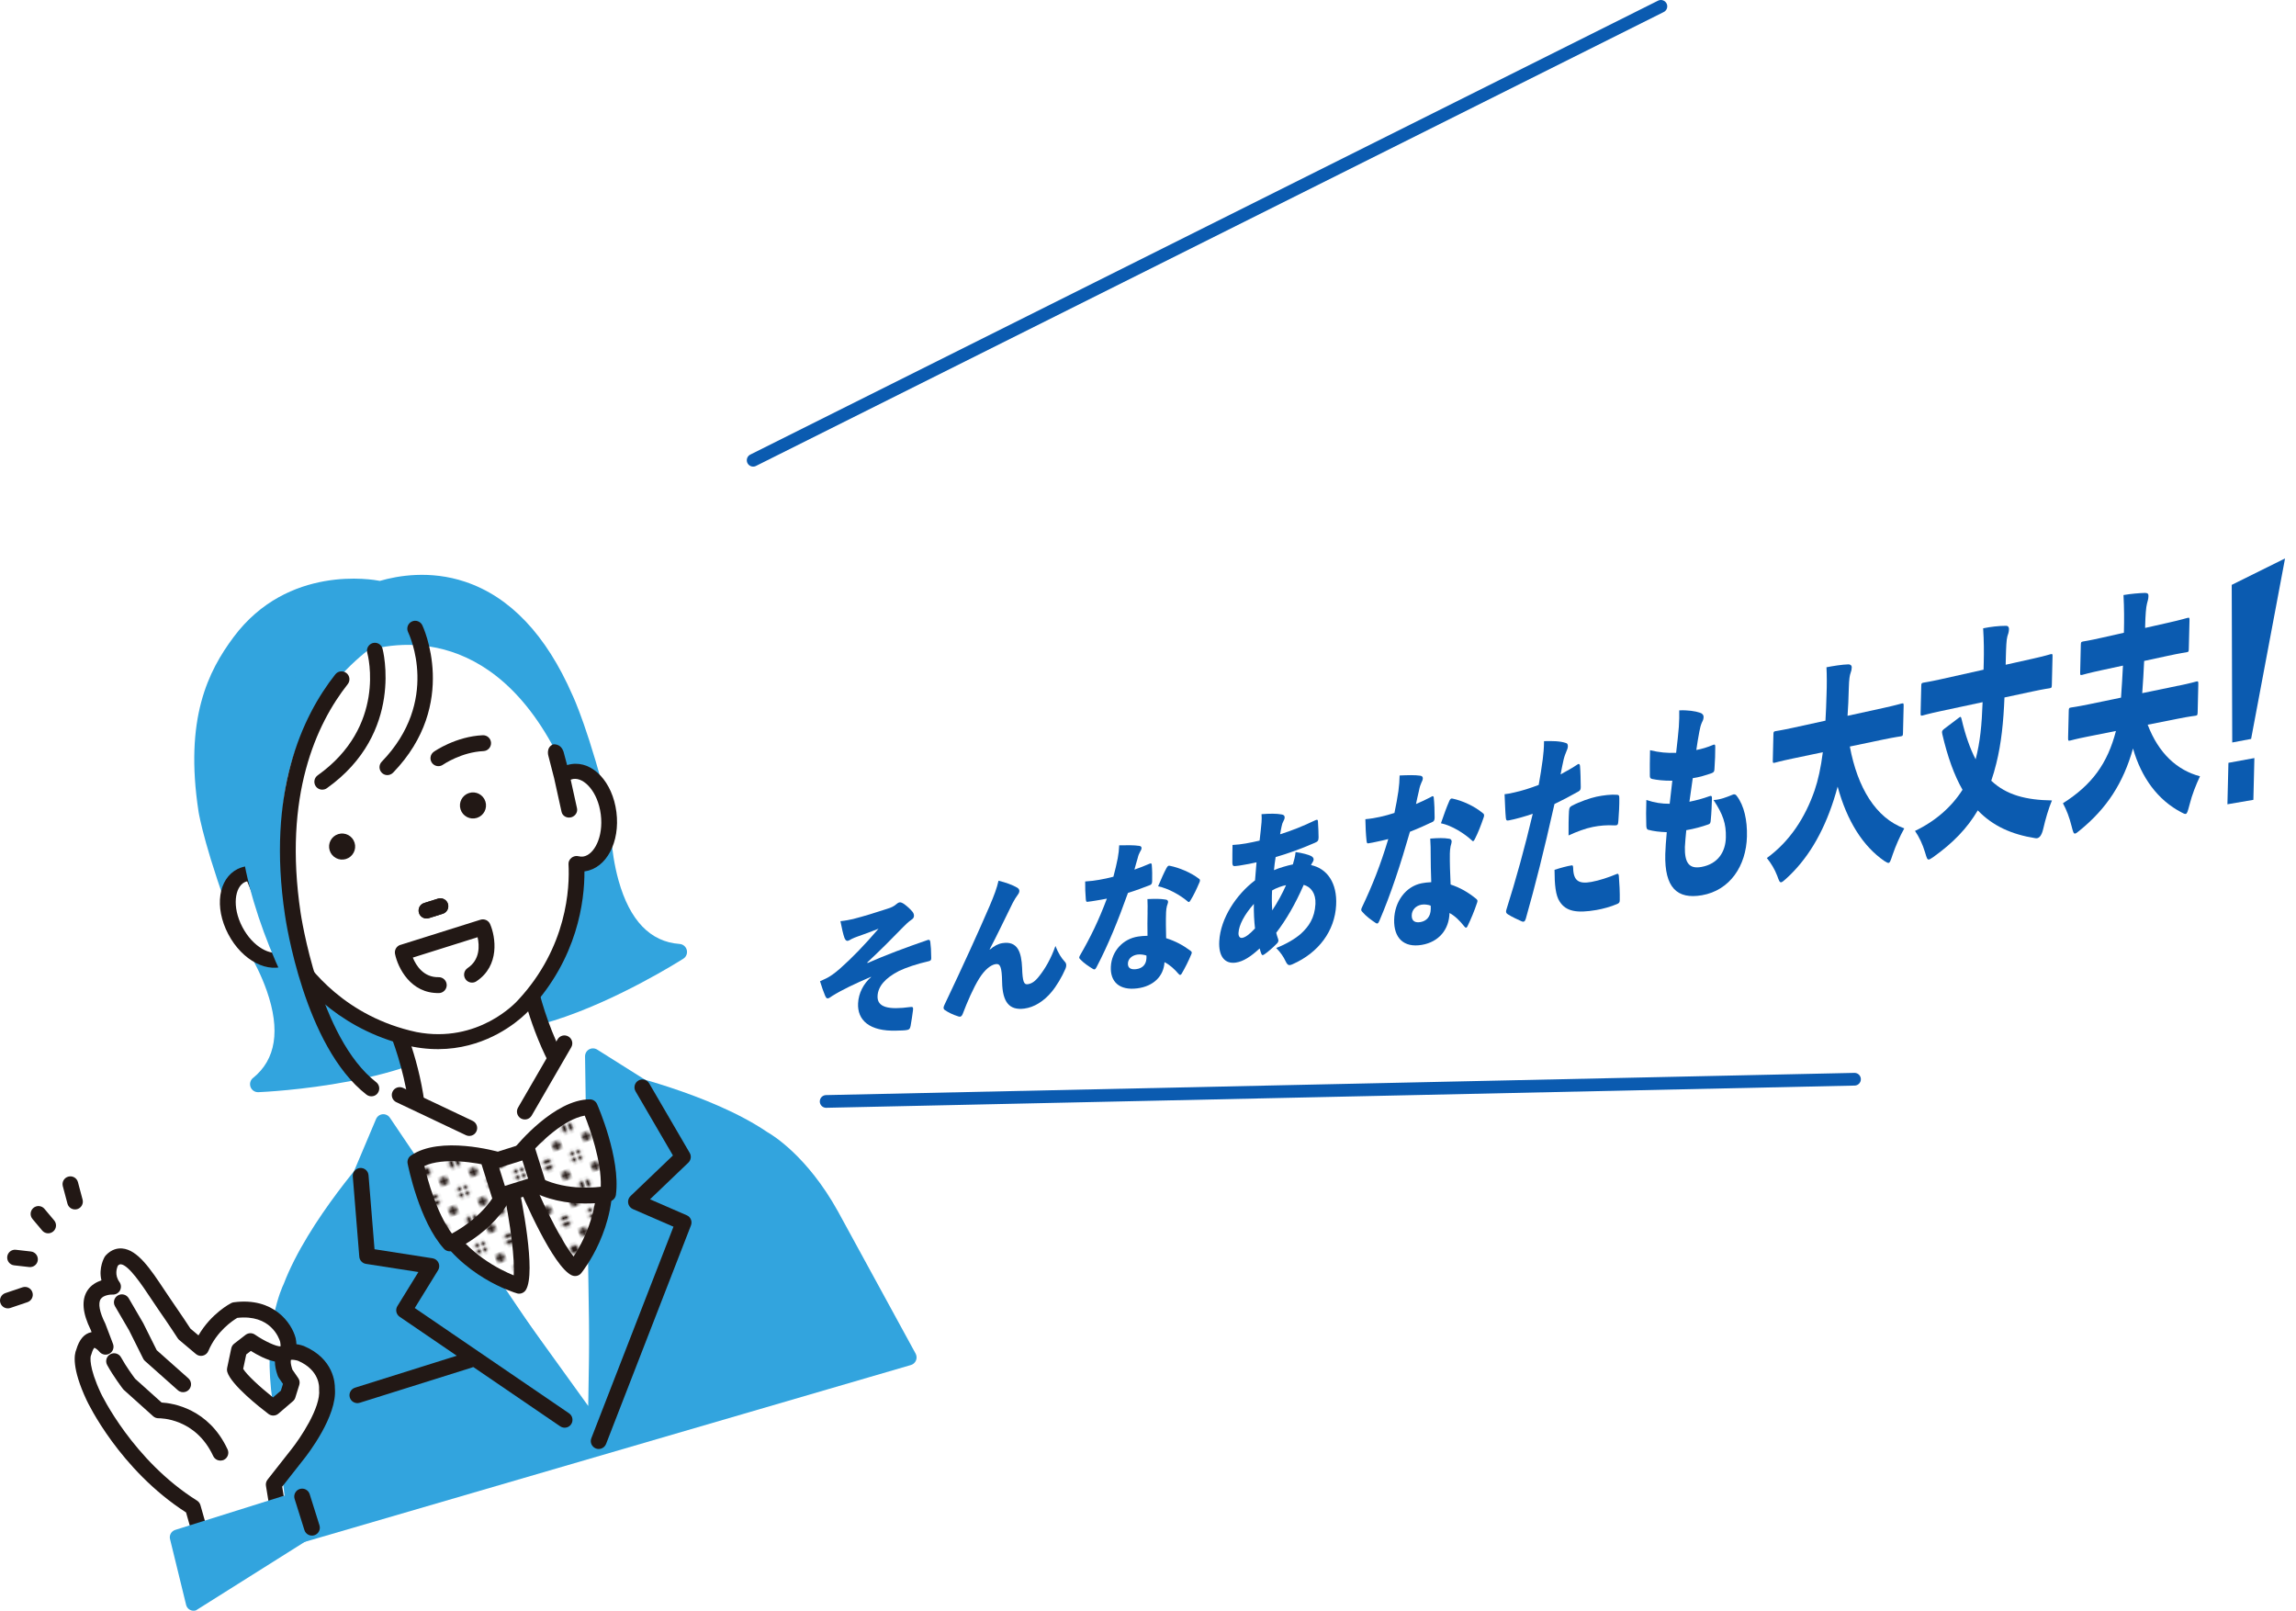 <?xml version="1.0" encoding="UTF-8"?>
<svg id="_レイヤー_2" data-name="レイヤー 2" xmlns="http://www.w3.org/2000/svg" xmlns:xlink="http://www.w3.org/1999/xlink" viewBox="0 0 723.39 507.44">
  <defs>
    <style>
      .cls-1, .cls-2 {
        fill: none;
      }

      .cls-3 {
        fill: #fff;
      }

      .cls-4 {
        fill: #32a4de;
      }

      .cls-5 {
        fill: #231815;
      }

      .cls-6 {
        fill: #221815;
      }

      .cls-7 {
        fill: #0b5bb0;
      }

      .cls-8 {
        fill: url(#_新規パターンスウォッチ_4);
      }

      .cls-2 {
        stroke: #0b5bb0;
        stroke-linecap: round;
        stroke-miterlimit: 10;
        stroke-width: 4px;
      }
    </style>
    <pattern id="_新規パターンスウォッチ_4" data-name="新規パターンスウォッチ 4" x="0" y="0" width="18.12" height="18.12" patternTransform="translate(-15102.9 481.95) rotate(162.56) scale(.98 -.98)" patternUnits="userSpaceOnUse" viewBox="0 0 18.12 18.12">
      <g>
        <rect class="cls-1" y="0" width="18.12" height="18.12"/>
        <path class="cls-5" d="m18.12,19.48c.75,0,1.36-.61,1.36-1.36s-.61-1.36-1.36-1.36-1.36.61-1.36,1.36.61,1.36,1.36,1.36Z"/>
        <path class="cls-5" d="m9.06,19.48c.75,0,1.36-.61,1.36-1.36s-.61-1.36-1.36-1.36-1.36.61-1.36,1.36.61,1.36,1.36,1.36Z"/>
        <path class="cls-5" d="m0,19.48c.75,0,1.36-.61,1.36-1.36s-.61-1.36-1.36-1.36-1.36.61-1.36,1.36.61,1.36,1.36,1.36Z"/>
        <path class="cls-5" d="m18.12,10.42c.75,0,1.36-.61,1.36-1.36s-.61-1.36-1.36-1.36-1.36.61-1.36,1.36.61,1.36,1.36,1.36Z"/>
        <path class="cls-5" d="m9.06,10.42c.75,0,1.36-.61,1.36-1.36s-.61-1.36-1.36-1.36-1.36.61-1.36,1.36.61,1.36,1.36,1.36Z"/>
        <path class="cls-5" d="m0,10.42c.75,0,1.36-.61,1.36-1.36s-.61-1.36-1.36-1.36-1.36.61-1.36,1.36.61,1.36,1.36,1.36Z"/>
        <path class="cls-5" d="m18.12,1.36c.75,0,1.36-.61,1.36-1.36s-.61-1.36-1.36-1.36-1.36.61-1.36,1.36.61,1.36,1.36,1.36Z"/>
        <circle class="cls-5" cx="9.06" r="1.36"/>
        <path class="cls-5" d="m0,1.36c.75,0,1.36-.61,1.36-1.36S.75-1.36,0-1.36-1.36-.75-1.36,0-.75,1.36,0,1.36Z"/>
        <path class="cls-5" d="m-9.06,1.36c.75,0,1.36-.61,1.36-1.36s-.61-1.36-1.36-1.36-1.36.61-1.36,1.36.61,1.36,1.36,1.36Z"/>
        <path class="cls-5" d="m-9.06,0"/>
        <path class="cls-5" d="m4.53,14.95c.75,0,1.36-.61,1.36-1.36s-.61-1.36-1.36-1.36-1.36.61-1.36,1.36.61,1.36,1.36,1.36Z"/>
        <path class="cls-5" d="m13.59,14.95c.75,0,1.36-.61,1.36-1.36s-.61-1.36-1.36-1.36-1.36.61-1.36,1.36.61,1.36,1.36,1.36Z"/>
        <path class="cls-5" d="m4.53,5.89c.75,0,1.36-.61,1.36-1.36s-.61-1.36-1.36-1.36-1.36.61-1.36,1.36.61,1.36,1.36,1.36Z"/>
        <path class="cls-5" d="m13.59,5.89c.75,0,1.36-.61,1.36-1.36s-.61-1.36-1.36-1.36-1.36.61-1.36,1.36.61,1.36,1.36,1.36Z"/>
        <path class="cls-5" d="m-4.53,5.89c.75,0,1.36-.61,1.36-1.36s-.61-1.36-1.36-1.36-1.36.61-1.36,1.36.61,1.36,1.36,1.36Z"/>
        <path class="cls-5" d="m-4.53,4.53"/>
      </g>
    </pattern>
  </defs>
  <g id="_レイアウト" data-name="レイアウト">
    <g>
      <g>
        <path class="cls-4" d="m79.73,339.6c7.2-5.81,8.65-15.04,4.34-27.41-3.4-9.75-9.24-17.78-9.3-17.86-.13-.18-.24-.38-.32-.59-9.76-25.37-11.78-37.35-11.87-37.87-4.56-29.5,3.02-44.45,11.03-55.18,17.11-22.92,43.92-18.12,46.08-17.69,5.67-1.65,15.82-3.42,26.87.28,14.14,4.73,25.51,16.75,33.77,35.63.22.45,5.41,11.44,11.9,37.83.05.22.08.44.07.66,0,.1-.2,10.03,2.58,19.97,3.53,12.62,10,19.35,19.23,20.01,1.09.08,2,.84,2.27,1.9.27,1.06-.17,2.17-1.09,2.75-1.23.78-20.99,13.26-40.74,19.46-9.25,2.91-18.5,4.43-25.84,2.73-15.8,17.51-65.16,19.77-67.3,19.86-1.09.05-2.09-.61-2.47-1.63-.38-1.02-.07-2.17.78-2.86Z"/>
        <path class="cls-4" d="m91.32,484.1l-5.93-46.39s0-.04,0-.06c-2.04-19.95,3.29-31.7,4-33.16,7.68-20.11,27.86-42.29,28.72-43.23.35-.38.8-.64,1.3-.75l37.23-8.36,35.33-14.43c.48-.19,1-.24,1.5-.12,1.24.28,30.47,6.94,48.27,19.05,1.42.79,12.51,7.39,22.27,24.98l24.49,44.85c.34.66.38,1.44.09,2.12-.28.69-.86,1.21-1.57,1.43l-192.46,56.15c-.71.22-1.48.12-2.1-.28-.63-.4-1.04-1.06-1.14-1.79Z"/>
        <g>
          <path class="cls-3" d="m122.8,319.03l25.65,6.48,17.34-19.98s7.15,34.96,20.9,52.33l-1.36,85.08-49.76-69.03c1.35-22.11-12.77-54.89-12.77-54.89Z"/>
          <path class="cls-6" d="m132.61,364.49c.96-.3,1.67-1.16,1.74-2.22,1-16.42-4.18-32-7.23-39.58l20.72,5.23c.91.23,1.87-.07,2.49-.78l14.01-16.14c1.83,7.96,6.49,23.71,16.7,36.6.85,1.08,2.42,1.26,3.5.41,1.08-.85,1.26-2.42.41-3.5-13.18-16.66-16.65-39.13-16.69-39.35-.14-.96-.83-1.75-1.77-2.02-.93-.27-1.94.02-2.58.76l-16.34,18.82-24.17-6.1c-.94-.24-1.94.09-2.55.85-.61.76-.72,1.8-.29,2.67.1.2,10.1,20.67,8.81,41.83-.08,1.37.96,2.55,2.33,2.64.31.02.62-.02.9-.11Z"/>
        </g>
        <g>
          <polygon class="cls-3" points="160.27 363.57 189.29 378.64 192.71 340.11 177.83 328.68 160.27 363.57"/>
          <polygon class="cls-3" points="160.27 363.57 145.09 392.52 120.25 362.86 125.93 344.98 160.27 363.57"/>
        </g>
        <g>
          <path class="cls-6" d="m166.11,352.57c.57-.18,1.08-.57,1.41-1.13l12.46-21.51c.69-1.19.28-2.71-.91-3.4-1.19-.69-2.71-.28-3.4.91l-12.46,21.51c-.69,1.19-.28,2.71.91,3.4.63.36,1.35.42,1.99.22Z"/>
          <path class="cls-6" d="m148.6,357.75c.64-.2,1.19-.66,1.5-1.31.59-1.24.06-2.73-1.18-3.32l-21.92-10.39c-1.24-.59-2.73-.06-3.32,1.18-.59,1.24-.06,2.73,1.18,3.32l21.92,10.39c.59.28,1.23.31,1.81.13Z"/>
        </g>
        <g>
          <g>
            <polygon class="cls-4" points="186.83 332.77 188.62 454.01 215.37 385.14 200.36 378.62 215.15 364.47 202.38 342.57 186.83 332.77"/>
            <path class="cls-4" d="m188.18,456.46c-1.17-.21-2.03-1.22-2.05-2.41l-1.8-121.24c-.01-.91.47-1.76,1.27-2.21.8-.45,1.77-.42,2.55.06l15.56,9.8c.34.21.62.51.82.85l12.77,21.91c.58.99.4,2.26-.43,3.05l-12.08,11.56,11.57,5.03c1.23.53,1.81,1.94,1.33,3.18l-26.75,68.87c-.28.73-.87,1.25-1.58,1.47-.37.12-.78.15-1.19.07Zm11.19-75.55c-.76-.33-1.31-1.02-1.46-1.85-.15-.82.13-1.66.73-2.24l13.37-12.79-11.47-19.68-11.16-7.03,1.54,103.89,21.26-54.74-12.81-5.56Z"/>
          </g>
          <g>
            <polygon class="cls-4" points="120.78 353.51 188.62 454.01 127.3 412.8 135.89 398.87 115.66 395.72 113.61 370.45 120.78 353.51"/>
            <path class="cls-4" d="m187.23,456.07l-61.32-41.21c-1.11-.75-1.43-2.23-.73-3.37l6.62-10.74-16.52-2.57c-1.14-.18-2-1.11-2.1-2.26l-2.05-25.27c-.03-.4.03-.8.19-1.17l7.16-16.94c.36-.84,1.14-1.42,2.05-1.51.91-.09,1.79.33,2.3,1.08l67.84,100.5c.67.99.54,2.31-.3,3.15-.29.29-.64.5-1.01.62-.7.22-1.49.13-2.14-.31Zm-71.09-85.22l1.84,22.71,18.28,2.85c.82.13,1.53.66,1.88,1.42.35.76.3,1.64-.14,2.35l-7.33,11.89,48.74,32.76-58.14-86.11-5.14,12.15Z"/>
          </g>
        </g>
        <g>
          <path class="cls-6" d="m189.37,456.38c.7-.22,1.29-.74,1.58-1.47l26.75-68.87c.48-1.25-.1-2.65-1.33-3.18l-11.57-5.03,12.08-11.56c.83-.8,1.01-2.06.43-3.05l-12.77-21.91c-.69-1.19-2.22-1.59-3.4-.9-1.19.69-1.59,2.22-.9,3.4l11.78,20.21-13.37,12.79c-.6.58-.88,1.42-.73,2.24.15.82.69,1.51,1.46,1.85l12.81,5.56-25.88,66.64c-.5,1.28.14,2.72,1.42,3.22.55.21,1.13.22,1.65.05Z"/>
          <path class="cls-6" d="m178.63,449.68c.51-.16.98-.49,1.31-.97.77-1.14.48-2.68-.65-3.46l-48.61-33.17,7.34-11.9c.44-.71.49-1.59.14-2.35-.35-.76-1.05-1.29-1.88-1.42l-18.28-2.85-1.89-23.32c-.11-1.37-1.31-2.39-2.68-2.28-1.37.11-2.39,1.31-2.28,2.68l2.05,25.27c.09,1.15.96,2.08,2.1,2.26l16.52,2.57-6.62,10.74c-.7,1.13-.38,2.61.72,3.36l50.58,34.51c.66.45,1.45.54,2.15.32Z"/>
        </g>
        <path class="cls-6" d="m113.34,441.93l35.38-11.11c1.31-.41,2.04-1.81,1.63-3.12s-1.81-2.04-3.12-1.63l-35.38,11.11c-1.31.41-2.04,1.81-1.63,3.12.41,1.31,1.81,2.04,3.12,1.63Z"/>
        <g>
          <path class="cls-3" d="m130.61,327.43c-23.32-5.02-35.18-20.79-39.1-27.11-.56.62-1.2,1.14-1.95,1.51-4.77,2.37-11.68-1.53-15.44-8.7-3.75-7.18-2.93-14.92,1.84-17.29,1.11-.55,2.33-.75,3.6-.66h0c-12.78-49.55,23.62-66.98,31.94-68.76,7.84-3.3,40.83-12.82,63.36,29.83l2.16,8.32c.99-.8,2.11-1.34,3.33-1.52,5.27-.78,10.37,5.1,11.4,13.13,1.02,8.03-2.42,15.18-7.69,15.97-.83.12-1.66.06-2.47-.13.4,7.43-.31,27.14-16.58,44.6,0,0-13.11,14.9-34.41,10.81Z"/>
          <path class="cls-6" d="m76.66,273.1c-.62.16-1.21.38-1.78.66-6.1,3.04-7.41,12.03-2.99,20.49,4.43,8.45,12.68,12.69,18.76,9.67.06-.03.12-.06.18-.09,5.24,7.58,17.39,21.23,39.14,25.91.02,0,.04,0,.05.01,7.63,1.47,14.26.68,19.71-1.04,10.63-3.34,16.78-10.18,17.16-10.61,15.13-16.23,17.29-34.37,17.25-43.58.07,0,.13-.02.2-.03,6.75-1.01,11.07-9.2,9.87-18.67-1.21-9.46-7.43-16.1-14.16-15.1-.47.07-.92.18-1.37.32l-1.1-4.12c-.91-2.88-3.35-2.4-3.35-2.4-2.28,1-1.45,3.62-1.45,3.62l1.81,7.03,2.34,10.6c.28,1.27,1.6,2.04,2.94,1.73.07-.02.13-.03.2-.05,1.23-.39,1.99-1.6,1.73-2.8l-1.99-9.01c.28-.11.56-.2.85-.24,3.34-.49,7.71,3.97,8.63,11.17.91,7.2-2.17,12.76-5.52,13.27-.46.07-.95.04-1.49-.09-.46-.11-.94-.09-1.39.05-.3.1-.59.25-.84.45-.63.5-.98,1.24-.93,2,.4,7.32-.36,26.15-15.93,42.86-.54.61-12.49,13.76-31.97,10.03-22.3-4.81-33.69-19.82-37.55-26.05-.4-.65-1.11-1.06-1.91-1.11-.8-.05-1.59.27-2.11.86-.37.41-.76.72-1.18.93-3.02,1.5-8.74-1.3-12.11-7.73-3.36-6.43-2.33-12.59.7-14.1.25-.13.53-.21.82-.28l3.52,8.53c.47,1.14,1.79,1.7,3.02,1.31.07-.02.13-.04.2-.07,1.28-.51,1.92-1.9,1.42-3.1l-4.06-9.83s-2.19-2.49-5.32-1.38Z"/>
        </g>
        <path class="cls-6" d="m106.56,262.78c2.16-.68,4.47.52,5.15,2.69.68,2.16-.53,4.47-2.69,5.15-2.16.68-4.47-.53-5.15-2.69-.68-2.16.52-4.47,2.69-5.15Z"/>
        <path class="cls-6" d="m147.79,249.83c2.16-.68,4.47.52,5.15,2.69.68,2.16-.52,4.47-2.69,5.15s-4.47-.53-5.15-2.69c-.68-2.16.52-4.47,2.69-5.15Z"/>
        <path class="cls-6" d="m136.08,240.31c-.79-1.13-.52-2.69.61-3.48.28-.2,6.93-4.81,15.41-5.2,1.38-.06,2.55,1.01,2.61,2.39.06,1.38-1.01,2.55-2.39,2.61-6.96.31-12.67,4.23-12.76,4.29-.22.15-.45.26-.69.34-1.01.32-2.15-.04-2.79-.95Z"/>
        <g>
          <g>
            <path class="cls-3" d="m190.31,368.72c1.78,17.42-9.12,30.8-9.12,30.8-5.38-2.46-16.48-29-16.48-29-1.87-8.88,25.61-1.81,25.61-1.81Z"/>
            <path class="cls-8" d="m190.31,368.72c1.78,17.42-9.12,30.8-9.12,30.8-5.38-2.46-16.48-29-16.48-29-1.87-8.88,25.61-1.81,25.61-1.81Z"/>
            <path class="cls-6" d="m180.15,401.78c-5.82-2.66-15.05-23.87-17.74-30.3-.06-.14-.11-.29-.14-.45-.42-2,.1-3.83,1.47-5.13,5.04-4.82,22.09-.91,27.19.4,1.01.26,1.75,1.12,1.86,2.16,1.87,18.23-9.2,32.05-9.67,32.63-.32.39-.73.66-1.18.8-.57.18-1.21.15-1.78-.11Zm-12.98-32.29s-.09.09-.07.32c5.43,12.95,10.73,22.54,13.62,26.05,2.64-4.04,7.85-13.58,7.24-25.17-8.84-2.08-18.86-3.04-20.79-1.2Z"/>
          </g>
          <g>
            <path class="cls-3" d="m160.51,371.84s6.07,28.12,3.06,33.22c0,0-16.6-4.75-25.1-20.06,0,0,18.5-21.51,22.04-13.16Z"/>
            <path class="cls-8" d="m160.51,371.84s6.07,28.12,3.06,33.22c0,0-16.6-4.75-25.1-20.06,0,0,18.5-21.51,22.04-13.16Z"/>
            <path class="cls-6" d="m162.88,407.45c-.72-.21-17.7-5.22-26.59-21.24-.51-.91-.39-2.04.29-2.83,3.44-4,15.19-16.96,22.08-15.88,1.87.29,3.34,1.49,4.14,3.37.06.14.11.29.14.45,1.47,6.82,6.02,29.5,2.77,35.01-.32.54-.83.93-1.4,1.11-.45.14-.95.16-1.43.02Zm-4.99-35.03c-2.63-.42-10.3,6.11-16.37,12.87,6.11,9.82,15.85,14.69,20.33,16.5.36-4.54-.78-15.43-3.72-29.15-.11-.2-.18-.21-.24-.22Z"/>
          </g>
          <g>
            <g>
              <path class="cls-3" d="m164.24,362.99s11.45-14.13,21.59-14.16c0,0,7.17,16.25,5.76,27.23,0,0-15.21,3.13-26.15-5.02l-1.2-8.05Z"/>
              <path class="cls-8" d="m164.24,362.99s11.45-14.13,21.59-14.16c0,0,7.17,16.25,5.76,27.23,0,0-15.21,3.13-26.15-5.02l-1.2-8.05Z"/>
              <path class="cls-6" d="m192.1,378.5c-.67.14-16.43,3.26-28.14-5.46-.53-.39-.88-.98-.98-1.63l-1.2-8.05c-.1-.69.09-1.39.53-1.94.5-.61,12.32-15.05,23.52-15.08.99,0,1.88.58,2.28,1.48.3.69,7.43,17.02,5.95,28.55-.12.97-.8,1.77-1.72,2.06-.08.02-.16.05-.24.06Zm-25.23-14.77l.88,5.89c7.68,5.18,17.52,4.73,21.53,4.26.3-8.04-3.47-18.45-5.05-22.42-6.51,1.13-14.08,8.48-17.36,12.26Z"/>
            </g>
            <g>
              <path class="cls-3" d="m156.69,365.37s-17.47-5.05-25.81.73c0,0,3.41,17.43,10.84,25.63,0,0,14.27-6.12,18.59-19.07l-3.61-7.29Z"/>
              <path class="cls-8" d="m156.69,365.37s-17.47-5.05-25.81.73c0,0,3.41,17.43,10.84,25.63,0,0,14.27-6.12,18.59-19.07l-3.61-7.29Z"/>
              <path class="cls-6" d="m139.87,393.4c-7.81-8.62-11.29-26.09-11.44-26.83-.19-.97.21-1.96,1.03-2.52,9.2-6.38,27.16-1.3,27.92-1.08.67.19,1.23.66,1.54,1.29l3.61,7.29c.29.59.34,1.27.13,1.89-4.62,13.85-19.34,20.3-19.97,20.57-.08.03-.16.06-.24.09-.92.29-1.93.02-2.59-.7Zm15.08-25.92c-4.85-1.23-15.27-2.94-21.25-.14.98,4.15,3.84,14.85,8.68,21.28,3.55-1.91,11.89-7.16,15.22-15.8l-2.65-5.34Z"/>
            </g>
            <g>
              <rect class="cls-3" x="155.51" y="364.11" width="12.64" height="10.99" transform="translate(426.96 673.74) rotate(162.56)"/>
              <polygon class="cls-8" points="157.44 376.74 169.5 372.96 166.21 362.47 154.15 366.26 157.44 376.74"/>
              <path class="cls-6" d="m155.07,377.49l-3.29-10.48c-.41-1.31.32-2.71,1.63-3.12l12.06-3.79c1.31-.41,2.71.32,3.12,1.63l3.29,10.48c.41,1.31-.32,2.71-1.63,3.12l-12.06,3.79c-1.31.41-2.71-.32-3.12-1.63Zm9.51-11.9l-7.31,2.29,1.8,5.73,7.31-2.29-1.8-5.73Z"/>
            </g>
          </g>
        </g>
        <path class="cls-4" d="m123.33,199.84s-30.71,15.95-34.16,54.47c0,0-5.19,38.49,22.07,79.45.66.99-12.46-7.54-13.06-8.57-26.15-44.77-43.21-109.87,25.14-125.36Z"/>
        <path class="cls-6" d="m117.75,345.28c.47-.15.9-.43,1.22-.85.84-1.09.64-2.65-.44-3.49-18.01-13.96-23.76-52.99-23.82-53.38-5.53-36.97,5.02-59.57,14.85-72.02.85-1.08.67-2.64-.41-3.5-1.08-.85-2.64-.67-3.5.41-10.44,13.22-21.66,37.11-15.87,75.82.24,1.67,6.09,41.4,25.7,56.6.67.52,1.52.64,2.27.41Z"/>
        <path class="cls-6" d="m122.81,244.06c.38-.12.74-.33,1.04-.64,20.97-21.68,9.32-46.22,9.2-46.46-.6-1.23-2.09-1.75-3.33-1.14-1.23.6-1.74,2.09-1.14,3.33.43.9,10.17,21.71-8.31,40.82-.96.99-.93,2.56.06,3.52.68.66,1.64.85,2.48.59Z"/>
        <path class="cls-6" d="m102.28,248.67c.24-.08.48-.19.7-.35,24.58-17.49,17.61-43.74,17.53-44-.37-1.32-1.74-2.1-3.07-1.73-1.31.38-2.1,1.74-1.73,3.06.27.98,6.02,23.21-15.62,38.61-1.12.8-1.38,2.35-.59,3.47.64.9,1.77,1.25,2.77.93Z"/>
        <g>
          <path class="cls-3" d="m88.51,481.46l-2.25-13.77,7.5-9.53s10.16-12.73,9.26-20.7c0,0,.57-7.36-8.21-11.09,0,0-8.21-2.99-4.94,6.24l2.03,2.95-1.24,3.98-4.57,3.92s-10.98-8.33-12.09-11.97l1.31-6.2,3.58-2.77s13.77,9.56,11.81-.38c0,0-2.97-11.21-16.75-9.37,0,0-7.14,3.62-10.62,11.89l-5.25-4.42s-2.51-3.88-6.21-9.23c-5.28-7.63-11.66-19.28-16.75-13.79,0,0-2.45,4.08.48,8.13,0,0-11.36-.57-4.72,12.66l2.39,6.29s-4.77-5.95-6.9,1.75c0,0-1.93,3.09,3.13,13.92,0,0,10.12,21.67,31.25,34.91l4,14.05,23.75-7.46Z"/>
          <path class="cls-6" d="m88.96,483.92c-1.36.25-2.66-.65-2.91-2.01l-2.25-13.77c-.13-.7.05-1.43.49-1.99l7.51-9.55c2.65-3.32,9.37-13.17,8.73-18.86-.02-.16-.02-.32,0-.47,0-.06.35-5.56-6.63-8.57-.74-.25-1.95-.4-2.23-.28,0,0-.33.73.45,3.06l1.84,2.67c.44.63.56,1.43.33,2.16l-1.24,3.98c-.14.45-.4.85-.76,1.15l-4.57,3.92c-.89.77-2.2.8-3.14.09-2.73-2.07-11.72-9.14-12.97-13.23-.12-.4-.14-.83-.05-1.25l1.31-6.2c.12-.58.45-1.1.92-1.46l3.58-2.77c.86-.66,2.06-.7,2.95-.08,3,2.08,6.73,3.77,8.06,3.71.03-.24.03-.69-.11-1.45-.36-1.2-3.02-8.71-13.52-7.53-1.37.81-6.47,4.15-9.11,10.44-.31.73-.94,1.27-1.72,1.46-.77.19-1.59,0-2.2-.52l-5.25-4.42c-.19-.16-.36-.35-.49-.56-.02-.04-2.53-3.92-6.17-9.16-.72-1.04-1.47-2.16-2.22-3.3-2.81-4.23-7.06-10.63-9.53-10.83-.13,0-.42-.03-.9.41-.35.74-1.14,2.95.47,5.17.56.78.63,1.81.17,2.66-.46.85-1.36,1.35-2.32,1.3-.58-.03-2.91.13-3.76,1.43-.87,1.33-.36,4.11,1.4,7.61.04.08.07.15.1.23l2.39,6.29c.43,1.15-.03,2.43-1.09,3.04-1.06.62-2.41.36-3.19-.58-.46-.56-1.22-1.15-1.6-1.25-.15.15-.56.66-.95,2.1-.04.15-.1.3-.17.45-.09.32-.75,3.38,3.16,11.75.1.21,10.09,21.18,30.31,33.85.52.33.9.84,1.07,1.43l4,14.05c.38,1.31-.36,2.67-1.65,3.08-.02,0-.04.01-.06.02-1.33.38-2.71-.38-3.09-1.71l-3.73-13.14c-20.96-13.5-30.95-34.55-31.37-35.45-4.66-9.99-3.88-14.34-3.21-15.87.93-3.18,2.51-5.01,4.68-5.46.05,0,.09-.02.14-.03l-.25-.66c-2.64-5.31-3-9.5-1.06-12.47,1.16-1.77,2.91-2.67,4.41-3.19-.99-3.97.93-7.25,1.03-7.43.09-.15.19-.29.31-.41,1.87-2.02,3.85-2.31,5.18-2.2,4.89.39,8.97,6.54,13.29,13.04.74,1.11,1.47,2.2,2.17,3.22,3.09,4.45,5.37,7.94,6.05,8.98l2.54,2.14c4.01-6.91,10.02-10.02,10.31-10.17.25-.13.52-.21.8-.25,12.62-1.69,18.27,6.59,19.49,11.21.01.05.03.1.04.16.13.67.2,1.28.22,1.83,1.08.14,1.94.43,2.27.54.04.01.08.03.12.05,9.42,4.01,9.76,11.72,9.73,13.31.82,8.74-8.71,20.97-9.8,22.33l-6.8,8.65,2.05,12.66c.23,1.25-.52,2.46-1.71,2.83-.1.03-.2.06-.3.08Zm.19-47.94l-1.34-1.95c-.12-.18-.22-.38-.3-.58-.6-1.7-.9-3.21-.9-4.51-2.68-.53-5.54-2.07-7.58-3.35l-1.45,1.12-.96,4.53c1.06,1.82,5.26,5.71,9.4,9l2.47-2.12.66-2.13Zm-60.64-8.61s0,0,0,0c0,0,0,0,0,0Zm0,0s0,0,0,0c0,0,0,0,0,0Zm0,0s0,0,0,0c0,0,0,0,0,0Z"/>
        </g>
        <path class="cls-6" d="m70.18,460.05c.1-.03.21-.07.31-.12,1.25-.58,1.79-2.07,1.21-3.32-5.98-12.87-17.26-14.55-20.79-14.76l-8.36-7.51c-.57-.76-2.82-3.82-4.41-6.71-.66-1.21-2.18-1.66-3.39-.99-1.21.66-1.65,2.18-.99,3.39,2.01,3.66,4.84,7.36,4.96,7.52.09.12.2.24.31.34l9.22,8.28c.48.43,1.1.66,1.75.64.46,0,11.59-.1,17.17,11.89.53,1.15,1.83,1.7,3.01,1.33Z"/>
        <path class="cls-6" d="m58.44,438.48c.42-.13.81-.37,1.12-.72.92-1.03.82-2.61-.21-3.53l-9.97-8.86-4.25-8.52s-.05-.1-.08-.14l-4.49-7.7c-.7-1.19-2.22-1.59-3.42-.9-1.19.7-1.6,2.23-.9,3.42l4.45,7.63,4.43,8.88c.14.29.34.54.58.75l10.33,9.18c.68.61,1.6.77,2.41.52Z"/>
        <path class="cls-6" d="m24.38,380.91c1.25-.39,1.98-1.7,1.64-2.99l-1.46-5.49c-.35-1.32-1.7-2.1-3.02-1.75-1.34.36-2.1,1.7-1.75,3.02l1.46,5.49c.35,1.32,1.7,2.1,3.02,1.75.04,0,.07-.02.11-.03Z"/>
        <path class="cls-6" d="m15.93,388.42c.3-.09.59-.25.84-.46,1.04-.88,1.18-2.43.3-3.48l-3.06-3.64c-.87-1.04-2.43-1.18-3.48-.3-1.04.88-1.18,2.43-.3,3.48l3.06,3.64c.66.79,1.71,1.06,2.63.77Z"/>
        <path class="cls-6" d="m3.21,412.08l.05-.02,5.39-1.82c1.29-.44,1.99-1.84,1.55-3.13-.43-1.29-1.81-1.99-3.13-1.55l-5.39,1.82c-1.29.44-1.99,1.84-1.55,3.13.43,1.27,1.8,1.97,3.08,1.57Z"/>
        <path class="cls-6" d="m10.2,399.07c.9-.28,1.6-1.07,1.71-2.07.15-1.35-.82-2.58-2.17-2.73l-4.73-.54c-1.35-.16-2.58.82-2.73,2.17-.15,1.35.82,2.58,2.17,2.73l4.73.54c.35.04.7,0,1.02-.1Z"/>
        <path class="cls-4" d="m55.18,481.99l38.53-12.1c1.28-.4,2.63.31,3.04,1.58l3.09,9.83c.4,1.28-.31,2.63-1.58,3.04l-36.54,23c-1.28.4-2.63-.31-3.04-1.58l-5.07-20.73c-.4-1.28.31-2.63,1.58-3.04Z"/>
        <path class="cls-6" d="m99.03,483.67c1.31-.41,2.04-1.81,1.63-3.12l-3.09-9.83c-.41-1.31-1.81-2.04-3.12-1.63s-2.04,1.81-1.63,3.12l3.09,9.83c.41,1.31,1.81,2.04,3.12,1.63Z"/>
        <g>
          <path class="cls-6" d="m139.49,287.88l-4.36,1.37c-1.32.41-2.72-.32-3.13-1.64-.41-1.32.32-2.72,1.64-3.13l4.36-1.37c1.32-.41,2.72.32,3.13,1.64.41,1.32-.32,2.72-1.64,3.13Z"/>
          <path class="cls-6" d="m139.49,287.88l-4.36,1.37c-1.32.41-2.72-.32-3.13-1.64-.41-1.32.32-2.72,1.64-3.13l4.36-1.37c1.32-.41,2.72.32,3.13,1.64.41,1.32-.32,2.72-1.64,3.13Z"/>
          <path class="cls-6" d="m126.19,297.67l9.77-3.07,5.65-1.78,9.77-3.07c1.22-.38,2.54.22,3.04,1.39,1.75,4.06,3.11,13.06-4.31,18-.2.13-.42.24-.64.31-1.03.32-2.2-.05-2.83-1-.77-1.15-.46-2.7.69-3.47,3.96-2.64,3.73-7.08,3.14-9.72l-7.38,2.32-5.65,1.78-7.38,2.32c1.03,2.5,3.37,6.27,8.13,6.17,1.38-.03,2.52,1.07,2.55,2.45.02,1.14-.72,2.11-1.75,2.44-.22.07-.46.11-.7.11-8.91.18-12.94-7.97-13.83-12.31-.26-1.25.48-2.5,1.7-2.88Z"/>
        </g>
      </g>
      <line class="cls-2" x1="523.29" y1="2" x2="237.29" y2="145"/>
      <line class="cls-2" x1="584.29" y1="340" x2="260.29" y2="347"/>
      <g>
        <path class="cls-3" d="m275.87,150.5l-.12,2.28-10.56,4.22-2.2,41.44-2.37.81,2.31-43.54,12.94-5.21Z"/>
        <path class="cls-3" d="m284.26,185.32c-.24,4.52-.28,7-.3,7.29-.03.64-.08.7-.69.91l-5.38,1.83c-.6.2-.65.17-.61-.46.02-.34.24-2.81.48-7.29l.53-9.94c.1-1.8.25-3.77.4-5.74-.59.89-1.19,1.83-1.83,2.73-.44.64-.78,1.05-1.02,1.14-.28.1-.44-.22-.59-.92-.49-2.01-1.12-3.76-1.88-4.95,3.88-5.37,7.23-11.77,9.24-17.97.38-1.21.72-2.44,1.03-4.01,2.02-.28,3.9-.51,5.63-.48.59,0,.95.1.93.5s-.17.65-.66,1.28c-.34.48-.76,1.41-1.3,2.98-.76,2.23-1.65,4.46-2.58,6.65l-1.4,26.45Zm14.66-13.55c-1.01,7-3.02,12.32-8.12,18.37-.73.88-1.16,1.32-1.49,1.43-.37.13-.67-.16-1.23-.8-1.03-1.2-2.21-2.1-3.64-2.62,4.78-4.33,6.84-7.97,7.89-14-3.67,1.33-5.02,1.91-5.3,2.01-.6.22-.65.19-.61-.46l.27-5.12c.03-.64.08-.71.69-.93.28-.1,1.76-.55,5.66-2,.11-1.26.18-2.45.24-3.7l.17-3.28c-3.16,1.25-4.37,1.76-4.61,1.84-.65.25-.69.22-.66-.43l.27-5.03c.03-.64.08-.71.73-.96.28-.11,1.81-.6,6.18-2.3-.09-.06-.13-.19-.21-.36-.85-1.96-1.81-3.58-3.01-5.09-.13-.19-.21-.35-.2-.5.01-.2.16-.45.54-.75l4.53-3.86c.57-.47.71-.53,1.1-.15,1.29,1.44,2.3,3.05,3.2,5.01.2.51.19.71-.48,1.27l-4.82,4.18,7.72-2.99c1.19-2.74,2.15-5.34,2.98-8.04.28-.9.62-2.28.89-3.82,2.44-.43,4.45-.59,6.18-.58.5,0,.77.09.75.45-.02.46-.17.72-.52,1.21-.44.63-.75,1.3-1.01,1.95-.74,1.89-1.63,4.03-2.66,6.27,4.37-1.7,5.86-2.37,6.14-2.48.6-.23.65-.2.61.47l-.28,5.23c-.04.67-.08.74-.69.96-.23.09-1.48.46-4.92,1.77l-.38,7.13c4.18-1.55,5.67-2.2,6-2.32.6-.22.65-.19.61.48l-.28,5.34c-.04.67-.08.74-.69.95-.33.12-1.81.55-5.98,2.06l-.48,9.06c-.24,4.48-.27,6.89-.29,7.2-.04.66-.08.73-.64.92l-5.38,1.83c-.6.2-.65.17-.61-.49.02-.35.24-2.76.47-7.2l.48-8.98-5.11,1.85Zm.86-10.15c-.06,1.2-.13,2.41-.24,3.63l4.83-1.79.37-7.07-4.79,1.82-.18,3.41Z"/>
        <path class="cls-3" d="m334.69,158.37c-2.6.94-3.44,1.35-3.77,1.47-.6.22-.65.18-.61-.5.02-.37.19-1.81.35-4.84l.42-7.89c.16-3.03.14-4.41.16-4.77.04-.68.09-.75.69-.98.23-.09.83-.27,2.32-.79.49-1.53.94-3.04,1.29-4.51l-5.53,2.17-.43,8.03c-.47,8.92-.95,13.64-1.83,18.97-.56,3.78-1.4,7.54-2.79,11.39-.27.86-.52,1.3-.85,1.41-.28.1-.59-.1-1.02-.52-1.12-1.19-2.31-2-3.33-2.45,1.57-3.79,2.35-7.47,2.92-11.22.58-4.02.99-8.43,1.37-15.53.49-9.16.62-13.32.63-13.68.04-.67.08-.74.69-.99.33-.13,1.67-.57,5.58-2.13l8.7-3.48c3.86-1.54,5.17-2.17,5.45-2.28.6-.24.65-.21.61.48l-.28,5.32c-.04.69-.09.76-.69,1-.23.09-1.07.37-3.3,1.19-.4,1.56-.89,3.09-1.43,4.6l.33-.13c2.84-1.1,3.73-1.54,4.05-1.67.6-.23.65-.2.61.49-.02.32-.19,1.84-.35,4.93l-.43,8.03c-.16,3.08-.15,4.54-.17,4.86-.04.69-.09.76-.69.98-.33.12-1.16.31-3.76,1.26l-.19,3.54c-.21,3.97-.2,7.13-.29,8.93-.13,2.38-.54,3.3-1.32,4.35-.73.98-1.87,1.72-3.68,2.44-1.91.75-2,.73-2.08-1.15-.09-1.67-.31-2.83-.66-3.78.69-.08,1.47-.31,1.84-.44.7-.24.85-.66.91-1.66l.55-10.46Zm-5.58,6.48c.18-.88.38-1.98.49-3.3,1.06-.18,2.85-.41,3.71-.46.5-.03.63.08.62.4-.01.26-.17.57-.32.89-.16.36-.32.89-.45,1.55-.51,2.81-1.25,5.59-2.21,8.13-.42,1.12-.63,1.61-.96,1.72-.23.08-.55-.02-1.03-.26-.94-.34-1.57-.43-2.48-.42,1.19-2.72,2.01-5.36,2.62-8.24Zm10.7-19.74l.14-2.7-4.18,1.59-.14,2.68,4.18-1.58Zm-.37,6.98l.15-2.75-4.18,1.55-.15,2.73,4.18-1.54Zm3.2,5.02c.66-.45.79-.39.95.18.5,1.7.98,3.88,1.25,5.72.1.64.05.77-.61,1.26l-2.18,1.54c-.66.49-.7.4-.8-.34-.26-1.99-.68-4.28-1.09-6.01-.15-.57-.05-.71.65-1.17l1.84-1.18Zm3.96-16.33c.21-3.94.22-5.83.24-6.25.04-.69.09-.76.69-1,.28-.11,1.11-.38,3.39-1.21.42-1.06.8-2.15,1.13-3.22-3.44,1.35-4.61,1.91-4.94,2.04-.56.22-.6.18-.57-.46l.29-5.38c.03-.64.08-.71.64-.93.33-.13,1.62-.54,5.48-2.09l7.26-2.9c3.86-1.54,5.22-2.19,5.5-2.3.6-.24.65-.21.61.45l-.29,5.51c-.03.65-.08.73-.69.96-.28.11-1.62.53-5.48,2.04l-1.77.69c-.38,1.1-.75,2.2-1.18,3.26l1.4-.54c3.53-1.37,4.8-1.97,5.12-2.09.6-.23.65-.2.61.51-.02.38-.22,2.43-.43,6.41l-.78,14.76c-.21,3.92-.22,5.96-.24,6.28-.04.71-.09.78-.69.99-.28.1-1.29.35-3.89,1.27,1.88,1.41,4.34,2.32,6.96,2.75-.89,1.27-1.84,2.88-2.76,4.81-.61,1.28-.92,1.86-1.34,2-.32.11-.68-.04-1.26-.27-2.31-1.02-4.3-2.3-5.86-3.77-.17-.15-.26-.28-.25-.44.01-.22.21-.5.5-.86l3.12-3.9-7.61,2.68c1.11.45,2.22,1.06,3.24,1.6.44.27.57.44.55.76-.02.43-.27.73-.7,1.09-.48.38-.86.77-1.45,1.56-1.67,2.21-3.65,4.47-5.77,6.55-.72.72-1.15,1.12-1.48,1.23-.42.14-.72-.23-1.26-1.14-.71-1.16-1.58-2.07-2.28-2.55,2.67-2.17,5.07-4.52,6.97-6.86.54-.66.88-1.15,1.33-1.94-1.72.66-2.42.96-2.65,1.04-.6.21-.65.18-.61-.52.02-.37.22-2.38.42-6.22l.76-14.39Zm11.2-3.29l.14-2.6-5.58,2.13-.14,2.58,5.58-2.11Zm-.39,7.3l.14-2.65-5.58,2.08-.14,2.63,5.57-2.06Zm-5.97,9.47l5.57-2,.15-2.81-5.57,2.02-.15,2.79Z"/>
        <path class="cls-3" d="m383.74,111.18c1.06-.15,1.32.08,1.29.64-.03.61-.4,1.52-.57,2.14-.27.87-.49,2.32-.85,5.69-.97,8.9-1.75,16.73-2.09,23.9-.26,4.85.32,5.9,3.99,4.61,4.5-1.59,11.29-7.54,17.05-17.5.31,2.69.92,4.99,1.36,6.18.24.7.39,1.21.36,1.72-.03.63-.25,1.21-1.04,2.39-5.33,7.74-11.88,13.67-19.12,16.15-5.98,2.05-10.28.7-9.77-8.92.41-7.68,1.32-18.04,1.97-26.04.24-2.8.44-6.62.12-9.14,3.24-1.02,5.46-1.58,7.29-1.82Z"/>
        <path class="cls-3" d="m424.83,106.41c-5.83,3.5-10.08,6.26-14.27,8.88-1.94,1.3-2.5,1.69-3.17,2.22-.48.46-.81.76-1.19.9-.33.12-.68.03-.88-.62-.6-1.57-1.14-4.29-1.7-7.38,3.03-1.29,5.37-2.54,9.08-4.67,6.9-3.9,16.43-9.19,29.09-15.99.7-.4.91-.07.98.43.17,1.99.28,4.94.24,6.66,0,1-.35,1.37-1.04,1.64-1.96.87-3.74,1.79-5.54,3.13-7.82,5.67-12.96,14.3-13.35,21.58-.36,6.69,3.81,8.91,11.71,6.75.88-.31,1.44-.45,1.33.64-.11,2.09-.55,5.22-.97,7.07-.24,1.02-.45,1.62-1.24,1.83-11.38,3.38-18.37-1.49-17.79-12.43.43-8.1,4.13-15.27,8.69-20.51v-.12Z"/>
        <path class="cls-3" d="m478.54,90.2c.21-1.2.38-2.51.45-4.47,2.69-.06,4.81.22,6.47.8.34.13.48.52.43.97-.03.26-.1.54-.26.85-.52,1.26-.78,2.11-1.14,3.43-.54,2.27-1.11,4.92-1.93,8.29,2.02.86,4.53,2.18,6.37,3.5.45.29.42.68.15,1.6-.86,2.45-2.34,6.25-3.46,8.59-.17.37-.32.55-.5.61s-.39-.06-.58-.31c-1.51-1.63-3.13-2.97-4.96-4.04-3.03,8.3-6.18,14.23-10.66,19.95-.45.58-.84.96-1.21,1.08-.27.09-.53.05-.77-.18-1.17-1.04-2.94-1.83-5.08-1.92,5.8-6.51,9.75-13.5,12.11-20.79-2.02-.85-4.55-1.08-7.18-.71-3.36,8.51-5.25,12.48-7.42,15.62-1.66,2.52-3.69,4.37-6.24,5.22-3.37,1.12-6.04-1.13-5.39-7.59.91-9.09,7.5-17.33,15.51-20.48,1.75-5.18,3.04-9.29,4.45-14.55-2.32,1.18-3.85,2-5.57,2.95-.74.4-1.54.88-2.26,1.46-.42.28-.76.53-1.12.66-.46.17-.69-.11-.78-.56-.29-1.54-.54-4.23-.62-7.85,1.25-.24,2.25-.56,3.95-1.21,2.56-.98,5.39-2.44,7.86-3.82,1.17-.7,1.75-1.23,2.55-2.15.2-.26.44-.48.67-.57.27-.11.54-.08.75.02,1.26.56,2.58,1.85,3.52,3.04.24.28.33.68.29,1.07-.05.45-.23.96-.59,1.53-.74,1.21-1.11,2.34-1.6,3.71-1.77,5.37-3.36,10.29-4.8,14.52,2.33-.47,4.82-.25,6.93.11.75-3.14,1.22-5.62,1.68-8.41Zm-24.91,27.01c-.16,1.58.17,2.19.9,1.94.68-.24,1.42-.98,2.23-2.48,1.13-2.04,2.25-4.45,3.49-7.65-3.9,1.62-6.35,5.47-6.62,8.18Z"/>
        <path class="cls-3" d="m521.97,63.36c.43-.36.76-.16.75.44,0,2.15-.17,4.77-.31,6.97-.04.87-.26,1.27-.92,1.71-3.12,2.19-5.29,3.64-8.06,5.37-4.75,16.65-8.21,27.86-12.28,40-.37,1.09-.78,1.22-1.3,1.13-1.15-.4-3.07-.98-4.44-1.75-.46-.23-.64-.62-.34-1.42,3.94-10.74,7.61-21.9,11.07-33.62-2.36,1.18-5.76,2.68-7.9,3.39-.73.27-.94.15-.94-.74-.04-1.83.13-5.27.22-7.84.95-.23,1.77-.53,3.14-1.04,2.74-1.02,5.28-2.23,8.16-3.75.75-3.05,1.37-5.8,1.99-8.86.35-1.74.7-3.87.88-6.13,2.73-.48,5.18-.85,7.12-.43.48.08.51.58.46,1.12-.03.34-.22.86-.49,1.42-.46,1.09-.79,1.73-1.18,2.98-.54,1.82-.91,3.39-1.41,5.27,1.74-1.18,4.11-2.85,5.78-4.2Zm-4.54,34.28c.36-.13.42.18.4.84-.26,4.34,1.46,5.14,5.56,3.76,2.59-.87,5.78-2.41,8.34-3.87.42-.28.68-.23.7.43.02,2.46-.11,5.89-.33,8.09-.03.74-.29,1.16-.94,1.51-2.1,1.22-4.67,2.33-6.9,3.05-6.54,2.14-9.86,1.92-11.64-.96-1.26-1.93-1.24-5.64-.88-10.51,1.98-.94,4.24-1.91,5.69-2.35Zm.56-18.21c.15-1.03.31-1.35,1.11-1.9,2.59-1.73,6.15-3.49,8.16-4.22,2.28-.83,4.95-1.54,6.67-1.65.44-.03.8-.09.69,1.01-.13,2.17-.57,5.64-.91,7.75-.18,1.32-.42,1.54-1.31,1.66-2.53.24-4.87.81-7.11,1.6-2.55.91-5.29,2.34-8.1,4.05.19-2.81.45-5.76.79-8.3Z"/>
        <path class="cls-3" d="m553.3,51.24c.51.14.82.56.77,1.13-.05.49-.21,1.23-.55,2.36-.27.91-.65,3.01-1.03,6.32-.51,4.16-.9,8.09-1.1,13.56-.29,8.15.52,13.15,2.16,12.59,1.5-.51,3.44-4.51,5.81-13.24,1.02,2.57,2.5,4.45,3.49,5.54.39.48.52.99.44,1.7-.04.43-.13.87-.32,1.48-2.94,9.56-6.98,15.68-10.8,16.94-4.18,1.38-7.55-4.05-7.7-15.7-.13-6.6.37-13.75,1.04-20.42.4-3.96.8-7.93.86-12.1,2.43-.59,5.25-.66,6.91-.14Zm20.69-2.95c.2-.21.39-.35.57-.42.23-.09.44-.03.64.17,3.78,4.33,6.64,12.67,6.98,22.86.03,1.04-.24,1.48-.8,2.23-1.41,1.81-3.6,4.31-5.33,5.8-.67.58-1.02.56-1.04-.54-.45-9.54-2.45-18.01-6.43-23.9,2.42-3.09,4.19-4.99,5.41-6.2Z"/>
        <path class="cls-3" d="m597.93,69.75l-5.96,2.05,3.17-44.68,14.06-6.93-11.27,49.56Zm-.58,17.17l-8.18,2.68,1.19-11.82,8.19-2.77-1.2,11.92Z"/>
        <path class="cls-3" d="m604.43,88.61l.35-3.48,10.32-3.37,6.53-64.95,2.33-.9-6.9,68.62-12.63,4.09Z"/>
        <path class="cls-3" d="m273.58,218.44l-.12,2.28-10.51,3.23-2.2,41.44-2.35.59,2.31-43.54,12.87-4Z"/>
        <path class="cls-3" d="m293.43,225.38c-5.79,2.76-10.01,4.95-14.17,7.02-1.92,1.03-2.48,1.34-3.15,1.77-.48.38-.81.61-1.18.72-.32.09-.68,0-.88-.56-.61-1.36-1.17-3.68-1.76-6.32,3.01-.99,5.34-1.97,9.03-3.64,6.86-3.07,16.32-7.23,28.9-12.57.7-.31.91-.02.98.41.18,1.71.32,4.23.29,5.7,0,.86-.33,1.16-1.03,1.36-1.95.67-3.72,1.39-5.5,2.46-7.76,4.54-12.83,11.7-13.15,17.88-.3,5.69,3.87,7.75,11.74,6.25.88-.23,1.43-.32,1.33.61-.09,1.78-.51,4.44-.91,5.99-.23.86-.44,1.36-1.22,1.51-11.33,2.38-18.34-2.06-17.84-11.35.36-6.87,4.01-12.83,8.51-17.13v-.1Zm11.21,1.68c.14-.14.24-.22.33-.24.14-.04.27.02.45.12,1.28.74,3.13,2.83,4.23,4.48.08.13.13.22.12.37-.01.2-.11.38-.3.59l-2.32,2.45c-.15.19-.29.28-.38.3-.18.05-.32-.01-.44-.23-1.14-1.74-2.89-3.85-4.57-4.93l2.89-2.91Zm4.54-4.81c.14-.14.24-.22.33-.25.19-.05.32,0,.54.15,1.41.9,3.27,2.79,4.15,4.21.13.12.17.31.16.46s-.06.32-.3.59l-2.27,2.51c-.14.14-.29.23-.38.26-.18.05-.32-.01-.45-.18-1.05-1.72-2.76-3.75-4.52-4.95l2.74-2.8Z"/>
        <path class="cls-3" d="m333.14,234.38c-.22,4.12,1.3,5.5,5.41,4.45,5.49-1.41,8.09-4.78,8.28-8.44s-.79-5.72-3.9-8.99c2.16-.33,4.44-1.28,6.4-2.15.51-.25,1.01-.23,1.4.2,2.35,2.13,3.34,5.7,3.12,9.83-.4,7.49-5.96,14.38-15.32,16.7-8.26,2.04-12.41-.45-11.96-8.94.08-1.52.32-3.39.62-5.59-2.38.23-4.39.31-6.25.15-.36-.06-.53-.37-.54-.98-.04-1.78-.01-4.09.16-6.44,2.76.35,5.04.33,7.74-.01.32-1.8.72-4.08,1-5.92-3.03.4-4.99.45-6.63.41-.64-.02-.86-.16-.82-.79-.01-1.48.08-4.02.2-6.36,3.09.16,5.69,0,8.68-.46.52-3,.8-4.85,1.03-6.63.18-1.61.25-2.92.22-4.21,2.67-.46,5.4-.52,6.8-.32.82.06,1.3.39,1.27.97-.02.43-.23.91-.52,1.31-.45.76-.72,1.58-.95,2.48-.4,1.48-.75,3.05-1.12,4.83,1.85-.49,3.66-1.13,5.76-2.06.47-.19.59-.02.57.46-.05,1.75-.14,3.52-.39,5.59-.04.7-.23.91-.93,1.21-1.95.77-4.09,1.54-6.35,2.08-.42,1.95-.92,4.38-1.23,6.09,2.5-.69,4.49-1.35,6.68-2.23.65-.29.87-.14.84.45-.08,1.55-.25,3.81-.52,5.57-.08.71-.23.96-.84,1.17-2.19.85-4.74,1.7-7.37,2.35-.22,1.52-.49,3.31-.54,4.21Z"/>
        <path class="cls-3" d="m364.38,224.43c.39-.54.67-.67.86-.72.14-.04.32-.03.63.16,3.33,1.63,6.43,4.22,8.88,7.77.34.46.37.68.36.9-.02.39-.17.65-.66,1.27l-3.71,4.61c-.44.55-.68.77-.86.82-.28.07-.45-.05-.7-.48-2.26-3.7-5.34-6.68-8.34-8.4-.26-.2-.44-.37-.43-.54.01-.22.11-.41.46-.93l3.52-4.45Z"/>
        <path class="cls-3" d="m394.71,195.37c-.36-.96-.72-1.87-1.09-2.72-.29-.53-.27-.87.39-1.29l4.25-2.84c.61-.41.8-.46,1.09.13.65,1.45,1.29,3.07,1.84,4.83l3.7-1.08c-.33-1.44-.76-2.79-1.24-4.01-.2-.51-.05-.72.56-1.13l4.34-2.83c-4.7,1.86-10.79,4.12-16.49,6.1-1.25.43-1.3.39-1.83-1.64-.41-1.66-.93-3.01-1.51-4.12,5.83-1.78,12.75-4.23,17.92-6.33,4.65-1.88,7.92-3.29,10.82-4.76,1.59-.78,2.91-1.59,4.37-2.56,1.58,1.2,2.78,2.45,3.98,3.95.34.42.55.76.52,1.3-.02.41-.32.79-.96.99-.74.22-1.58.53-2.56,1-1.54.69-2.94,1.35-4.29,1.93,1.4.16,2.76.33,3.84.59.59.12.8.34.78.81-.02.41-.27.78-.61,1.29-.44.65-.8,1.4-1.22,2.39l-1.09,2.58,1.39-.4c4.12-1.2,5.6-1.75,5.93-1.84.6-.17.64-.13.61.58-.02.42-.18,1.69-.27,3.29l-.17,3.15c-.24,4.57-.22,5.85-.24,6.21-.04.77-.09.84-.69,1.01l-5.13,1.41c-.6.17-.64.12-.6-.65l.32-6.07-27.88,7.88-.18,3.48c.83-.17,2.54-.59,5.59-1.44l16.13-4.49c.74-.21,1.02-.28,1.35-.55.33-.27.52-.38.75-.44.46-.13,1,.13,2.72,1.91,1.47,1.57,1.57,2.12,1.54,2.65s-.23.93-.66,1.34c-.43.41-1.17,1.36-2.02,2.87-1.91,3.29-4.02,6.27-6.35,9.01,3.97.76,8.95.47,15.25-.79-1.02,2.08-1.87,4.28-2.53,6.56-.77,2.59-.82,2.66-2.61,2.81-6.91.66-12.3-.02-16.61-2.03-4.82,4.07-10.28,7.41-16.39,10.11-1.77.77-1.87.85-2.48-1.23-.54-1.82-1.35-3.68-2.12-4.77,5.94-2.14,11.18-4.78,15.58-7.84-2.08-2.07-3.77-4.56-5.11-7.47-1.9.57-2.87.89-3.1.95-.55.15-.6.11-.56-.58l.15-2.9-4.48,1.23c-.55.15-.6.11-.56-.63.02-.4.18-1.61.41-6.03l.14-2.55c.11-2.04.08-3.14.1-3.6.04-.68.09-.75.64-.91.32-.09,1.8-.41,5.91-1.61l.74-.22Zm7.63,14.93c1.13,1.8,2.56,3.24,4.19,4.3,2.21-2.19,4.07-4.52,5.51-6.92l-9.7,2.62Zm11.29-20.43c.93-2.05,1.67-3.94,2.31-5.8.38-1.09.65-1.98.89-3.03-2.66,1.14-5.26,2.21-7.91,3.23.36,0,.45.09.61.5.64,1.7,1.26,3.81,1.6,5.82l2.5-.73Z"/>
        <path class="cls-3" d="m436.03,202.85c.68.11.72.16.67,1.06-.39,5.61-1.02,10.56-2.13,15.22-.11.44-.17.63-.35.68-.09.02-.27-.05-.53-.22l-1.62-1.19c-.53-.4-.56-.57-.38-1.38.93-3.78,1.59-8.43,2-13.61.09-.91.14-.92.82-.81l1.54.24Zm30.69-22.24l1.57-.45c3.88-1.1,5.23-1.61,5.56-1.7.6-.17.64-.12.6.69-.02.44-.19,1.9-.35,4.9l-.33,6.25c-.16,3-.15,4.48-.17,4.85-.04.81-.09.89-.69,1.05-.32.09-1.66.32-5.54,1.34l-.46.12c1.99,3.71,5.2,5.89,9.07,6.69-1.09,1.64-2.31,4.11-3.12,6.54-.49,1.42-.75,2.04-1.12,2.13-.32.08-.72-.13-1.43-.51-3.44-2.09-5.97-5.06-7.51-8.63-2.04,4.91-5.24,9.43-8.89,13-.77.73-1.25,1.15-1.57,1.23-.42.1-.67-.32-1.2-1.45-.45-.91-1.09-1.84-1.73-2.58-.85,3.1-2.82,5.03-5.08,5.58-.51.13-1.02.25-1.52.32-.87.1-.92.11-1.07-2.24-.16-2.23-.49-3.57-.88-4.96,1.23-.08,2.1-.18,2.8-.36,1.11-.28,1.59-.7,1.91-1.75.49-1.44.88-4.54,1.43-13.18l-7.67,2.08c-2.91.79-4.12,1.24-4.67,1.39-.6.16-.64.12-.6-.66.03-.48.24-2.9.49-7.57l.84-15.8c.25-4.67.29-7.09.31-7.51.04-.78.09-.85.69-1.04.56-.17,1.75-.42,4.67-1.32l7.59-2.33c2.64-.81,4.13-1.39,4.45-1.49.6-.19.65-.14.6.66l-.27,5.07c-.04.79-.09.87-.69,1.05-.32.1-1.71.39-4.2,1.14l-.18,3.34c1.85-.61,2.55-.88,2.78-.95.6-.18.64-.13.6.66l-.05.98c3.74-3.51,7.13-8.15,9.43-12.9.72-1.49,1.13-2.47,1.63-4.2,1.93-.29,3.57-.38,5.3-.36.36,0,.63.17.6.67-.02.43-.13.77-.52,1.2l-.29.33c2.18,3.55,5.68,6.25,10.32,7.28-.71,1.38-1.46,3.52-2.15,6.12-.4,1.53-.62,2.21-1.08,2.35-.32.09-.72-.1-1.39-.4-.89-.42-1.77-.9-2.56-1.47l-.11,1.99c-.04.81-.09.89-.69,1.06-.28.08-1.01.17-3.32.83l-.15,2.91Zm-27.82,21.29c.66-.41.75-.32.75.39.12,3.71.13,7.93.02,11.7-.04.66-.09.92-.66,1.36l-1.33.99c-.57.44-.66.4-.62-.32.27-4.28.41-8.52.34-12.48-.05-.7-.05-.82.51-1.08l.99-.56Zm4.56-29.2l-2.73.82-.18,3.31,2.73-.81.18-3.32Zm-3.17,9.01l-.18,3.37,2.73-.78.18-3.38-2.73.79Zm-.44,8.25l-.19,3.55,2.73-.76.19-3.56-2.73.77Zm2.07,10.72c.52-.32.61-.34.67.3.3,2.9.4,6.27.41,9.43.01.65-.04.85-.57,1.28l-1,.79c-.48.42-.61.4-.62-.32,0-3.45-.09-6.82-.3-9.86-.06-.64-.05-.76.47-1.08l.94-.55Zm2.67-1.37c.48-.37.56-.33.63.13.3,2.07.59,4.33.7,6.57.02.53-.04.73-.47,1.08l-.91.84c-.38.34-.52.31-.54-.22-.05-2.43-.28-4.94-.54-6.96q-.06-.52.27-.79l.85-.65Zm16.41-19.92c-1.99.63-2.69.89-2.92.96-.6.17-.64.12-.6-.67l.09-1.72c-.87,1.04-1.75,2.01-2.66,2.94-.72.75-1.16,1.17-1.43,1.25-.42.12-.52-.45-.86-1.8-.26-1.07-.61-2.17-1.02-3.07l-.03.49c-.04.73-.09.81-.69.98-.23.07-.92.21-2.77.69l-.18,3.4c1.85-.59,2.55-.85,2.78-.92.6-.17.64-.12.6.67l-.19,3.54c-.04.73-.09.81-.69.97-.23.07-.92.2-2.77.66l-.19,3.58.14-.04c2.59-.72,3.38-1.06,3.7-1.15.6-.17.69-.07.64.72-.18,1.67-.32,3.52-.39,4.74-.52,8.08-1.04,12.67-1.73,16.33,3.62-3.03,6.46-6.67,8.42-11,.15-.34.31-.69.47-1.09l-.18.05c-3.83,1.02-5.18,1.49-5.55,1.59-.55.15-.6.1-.56-.7.02-.43.19-1.86.35-4.79l.32-6.11c.16-2.93.14-4.31.16-4.74.04-.79.09-.87.65-1.03.37-.11,1.7-.36,5.54-1.45l1.39-.39.15-2.9Zm-.8,14.25c.23-1.82.42-3.58.56-5.38l-2.59.72-.28,5.29,2.31-.63Zm7.57-22.42c-1.12-1.26-2.19-2.53-3.11-4.14-1.02,2.13-2.23,4.19-3.51,6.08l6.62-1.94Zm.71,20.18l.28-5.35-2.73.76c-.1,1.8-.23,3.55-.47,5.38l2.91-.79Z"/>
        <path class="cls-3" d="m489.57,160.17c.23-4.38.25-6.51.13-10.1,2.22-.62,3.79-.98,5.95-1.34.55-.11.85.24.83.62-.03.58-.19,1-.35,1.49-.32.92-.45,2.46-.71,7.39l-.56,10.61c3.56-1.03,4.77-1.5,5.05-1.58.6-.17.64-.12.6.71l-.33,6.17c-.04.84-.09.91-.69,1.08-.23.06-1.24.22-4.11,1.02,1.41,3.39,2.88,5.77,5.25,8.36l-.26.58c.7-.32,2.05-.93,5.9-2.99l6.23-3.29,1.21-22.88-3.58,5.6c-.3.47-.44.64-.58.68s-.27-.05-.44-.32c-1.84-3.03-3.77-5.33-5.86-7.12-.17-.2-.3-.35-.29-.55s.16-.49.41-.82l3.21-4.79c.3-.47.45-.71.59-.75s.27.04.49.23c2.19,1.63,4.26,3.88,6.11,6.72l.08-1.43c.25-4.69.32-6.89.2-10.64,2.27-.64,4.25-1.12,6.41-1.47.55-.11.86.19.83.58-.03.59-.19,1.03-.36,1.6-.32.94-.46,2.59-.73,7.84l-1.27,24.01c2.11-1.16,3.05-1.74,3.48-1.99.61-.36.61-.3.65.53l.33,6.6c.05.83,0,.91-.61,1.2-.66.37-1.64.89-4.31,2.31l-.29,5.51c-.38,7.09-.5,11.06-.52,11.52-.04.79-.09.86-.69,1.01l-5.17,1.27c-.65.16-.69.11-.65-.68.03-.52.32-4.39.7-11.43l.2-3.85-5.25,2.79c-3.84,2.02-5.3,2.85-5.86,3.12-.61.35-.65.3-.7-.52l-.44-6.29c-.58,1.42-1.16,2.97-1.6,4.42-.33,1.04-.59,1.61-.86,1.68-.23.06-.48-.32-.86-1.04-1.08-2.05-1.88-4.05-2.57-6.51-.53,10.85-.8,21.14-.86,22.23-.04.83-.09.91-.74,1.07l-4.94,1.22c-.6.15-.64.1-.6-.73.05-1.02.81-10.11,1.38-20.03-1.37,4.31-3.25,8.93-5.33,12.9-.46.93-.81,1.45-1.08,1.52s-.49-.25-.62-1.15c-.46-2.49-1.09-4.38-1.79-5.81,3.23-5.15,5.92-11.17,7.96-17.79l-.23.06c-3.61,1.01-4.81,1.47-5.14,1.56-.55.16-.6.1-.55-.71l.32-6.05c.04-.82.09-.9.65-1.06.32-.09,1.52-.31,5.13-1.35l1.57-.45.55-10.35Zm-3.62-4.64c.62-.5.71-.47.9.22.84,3.05,1.47,6.54,1.75,10.02.05.73-.05,1.02-.67,1.51l-2.81,2.25c-.67.57-.75.4-.8-.33-.3-3.83-.85-7.21-1.52-10.05-.19-.75-.09-.9.58-1.48l2.57-2.15Zm12.05-1.41c.08-.59.29-1.98.39-3.02,1.4.2,2.97.61,4.18,1,.4.13.53.35.51.67s-.12.48-.36.87c-.25.39-.45.77-.63,1.58-.7,2.8-1.49,5.83-2.36,8.48-.43,1.33-.65,1.9-.97,1.99-.23.07-.54-.1-1.12-.37-.71-.36-1.56-.68-2.05-.79,1.07-3.78,1.89-7.36,2.42-10.42Zm6.18,10.58c.25-.39.39-.56.58-.61.14-.04.27.05.54.16,2.11,1.49,4.35,3.86,6.17,6.54.17.21.25.38.24.64-.01.2-.12.48-.41.95l-3.39,5.61c-.25.39-.4.62-.54.66s-.27-.12-.48-.38c-1.72-2.71-3.86-5.36-5.95-7.18-.26-.18-.35-.35-.34-.54,0-.13.11-.41.36-.8l3.23-5.05Z"/>
        <path class="cls-3" d="m542.41,144.38c.58-3.21.94-5.77,1.05-8.64,2.74-.18,5.01-.01,6.9.48.49.12.79.63.75,1.3-.02.41-.14.84-.39,1.32-.62,1.45-.89,2.27-1.18,3.35-.58,2.3-.99,4.09-1.76,7.37,1.16-.47,2.28-.87,3.06-1.09,4.34-1.2,6.93,2.41,6.44,12.62-.39,7.43-1.51,16.54-3.57,22.58-1.78,5.28-4.61,8-7.43,8.7-2.08.52-3.86.63-5.3.26-.49-.14-.74-.68-.62-2.1.09-2.47.1-5.32-.34-8.19,2.14.83,4.38.65,5.58.34,1.06-.28,1.83-1.07,2.58-3.94,1.07-3.95,2.03-9.88,2.35-15.91.25-4.74-.25-5.6-1.73-5.25-.88.25-2.04.71-3.3,1.27-3.4,12.55-7.03,24.43-11.34,35.29-.31.74-.56,1.13-.88,1.21-.18.05-.36-.04-.59-.12-1.37-.77-3.14-1.84-4.17-2.95-.35-.3-.47-.67-.44-1.06.02-.33.13-.69.28-1.05,4.16-9.67,7.06-18,9.71-27.56-1.22.61-2.76,1.37-4.08,2.13-1.13.64-1.83.97-2.4,1.53-.24.2-.43.38-.61.43-.46.13-.85-.22-1.04-1.02-.37-1.53-.84-4.86-1.1-8.43,2.26-.59,4.73-1.57,6.82-2.44,1.81-.72,3.54-1.56,5.04-2.25.82-3.41,1.32-6,1.71-8.16Zm20.22-2.6c.29-.29.65-.26.95.12,3.11,4.09,5.84,10.17,7.12,16.81.11.51.09.86-.3,1.45-1.28,1.85-3.47,4.48-5.06,6-.24.2-.43.39-.61.44-.28.08-.44-.22-.55-.73-1.39-7.33-3.64-13.84-6.83-18.1,1.76-2.19,3.84-4.48,5.28-5.99Zm1.2-10.68c.15-.18.24-.28.33-.3.14-.04.27.05.45.2,1.26,1.1,3.06,4.08,4.12,6.4.08.18.12.3.11.51-.01.28-.12.51-.31.77l-2.35,3.13c-.15.25-.29.36-.38.38-.19.05-.32-.04-.44-.34-1.1-2.44-2.81-5.44-4.45-7.03l2.93-3.72Zm4.61-6.15c.15-.18.24-.28.34-.31.19-.06.32.04.53.24,1.39,1.33,3.2,4.04,4.05,6.03.13.17.16.43.15.64s-.07.43-.31.78l-2.31,3.21c-.15.18-.29.29-.38.32-.19.06-.32-.04-.44-.28-1.01-2.41-2.68-5.29-4.41-7.06l2.79-3.57Z"/>
        <path class="cls-3" d="m585.16,147.34c.68.08.76.27.67,1.19-1.15,9.64-2.78,17.12-5.2,25.9-.23.89-.38,1.13-1,.88l-4.9-2.09c-.62-.32-.65-.58-.38-1.41,2.31-7.54,3.84-14.95,5.05-24,.15-1.07.24-1.1.92-1.02l4.84.55Zm8.21,22.19c-.07,1.27.08,2,.52,2.24.49.22,1.26.23,3.25-.28,2.08-.53,2.97-1.04,3.63-2.34.85-1.49,1.27-3.42,1.68-10.98,1.41.82,3.07,1.29,4.8,1.47q1.54.16,1.37,2.46c-.65,7.95-1.54,11.01-3.28,13.71-1.93,2.95-4.52,4.51-9.27,5.69-5.4,1.34-7.3,1.11-8.39.13-1.17-1.1-1.58-2.86-1.36-7.08l1.4-26.35c.25-4.71.25-7.27.2-9.81,2.12-.55,4.47-.96,6.53-1.14.92-.13,1.26.33,1.23.9-.03.64-.19,1.1-.41,1.72-.27.77-.43,2.07-.64,6.03l-1.25,23.62Zm-.62-50.18c.46-.97.6-1.09,1.15-1.05,4.1.82,8.61,2.52,12.57,5.11.3.26.44.36.42.65-.01.21-.12.46-.28.93l-3.22,8.33c-.37,1.02-.52,1.13-1,.78-3.9-2.91-8.65-5.19-12.74-6.19-.32-.04-.45-.14-.43-.42.01-.21.11-.45.27-.84l3.26-7.3Zm19.21,16.42c.67-.62.81-.66,1.04.13,2.21,6.4,4,13.95,4.98,21.1.13.96.08,1.12-.64,1.81l-5.43,5.41c-.62.59-.76.62-.89-.34-.97-8.32-2.59-15.51-4.66-21.99-.23-.78-.08-1.11.54-1.63l5.07-4.49Z"/>
        <path class="cls-3" d="m640.08,119.05c3.42-1.01,4.59-1.5,4.96-1.61.56-.16.6-.1.55.86-.02.44-.32,4.33-.88,14.86l-.76,14.38c-.92,17.27-1.02,20.96-1.04,21.4-.05.96-.1,1.05-.65,1.19l-3.83.95c-.6.15-.64.09-.59-.87l.11-2.14-10.02,2.51-.17,3.14c-.05.95-.1,1.03-.7,1.18l-3.88.96c-.6.15-.64.09-.59-.86.03-.51.31-4.17,1.23-21.49l.67-12.59c.66-12.37.76-16.13.79-16.64.05-.95.1-1.03.7-1.21.32-.1,1.52-.31,4.94-1.32l.27-5.05-.56.17c-3.98,1.19-5.38,1.75-5.65,1.84-.6.18-.64.12-.6-.75l.37-6.98c.05-.94.1-1.03.7-1.22.28-.09,1.66-.37,5.64-1.59l9.63-2.96c3.98-1.23,5.38-1.8,5.7-1.9.56-.17.6-.11.55.85l-.38,7.12c-.05.89-.1.98-.65,1.14-.32.1-1.7.37-5.59,1.53l-.27,5.09Zm-5.7,9.49c-.13,2.42-.32,5.23-.52,7.23-.35,4.08-1,7.65-1.99,10.81-.27.87-.52,1.3-.76,1.36s-.44-.24-.64-.84c-.43-1.33-.75-2.1-1.18-2.63l-.32,6.07,10.03-2.7.22-4.21-1.57.43c-1.11.3-1.65.23-2.04-.17-.43-.46-.62-1.28-.51-3.34l.66-12.42-1.39.4Zm-5.03,14.91c.94-2.21,1.5-5.03,1.91-9.47l.24-4.61-1.43.41-.73,13.67Zm-.8,15.06l-.21,4.02,10.02-2.58.22-4.06-10.02,2.62Zm7.9-43.38l-1.39.42-.27,5.07,1.39-.41.27-5.07Zm1.83,18.67c-.08,1.55-.05,1.76.08,1.94.17.24.3.28.67.17l.6-.17.47-8.86-1.48.43-.34,6.49Zm14.83.38l-1.09,20.55c-.06,1.19-.01,1.99.24,2.37.34.5.93.57,2.36.21s2.51-.86,3.07-2.12c.61-1.27.93-3.72,1.37-10.36,1.14.81,2.62,1.31,4.43,1.5q1.63.24,1.37,3.29c-.64,7.77-1.72,10.87-3.01,12.91-1.39,2.13-3.61,3.65-8.04,4.75-4.57,1.13-6.43,1.08-7.41-.22-.85-1.11-1.09-2.59-.93-5.63l1.33-25.11c.28-5.35.35-8.29.38-8.82.05-.97.1-1.05.7-1.23.32-.09,1.66-.33,4.2-1.06l6.2-1.78.74-13.96-5.6,1.67c-3.42,1.02-4.59,1.52-4.87,1.6-.6.18-.64.12-.6-.77l.43-8.1c.05-.89.1-.98.7-1.17.28-.09,1.43-.29,4.85-1.35l6.39-1.97c3.47-1.07,4.68-1.59,4.96-1.68.6-.19.64-.12.6.78-.03.53-.25,3.05-.53,8.25l-.97,18.34c-.27,5.13-.32,7.67-.34,8.13-.05.98-.1,1.07-.7,1.23l-5.08,1.4c-.6.17-.64.1-.59-.87l.11-2.1-4.67,1.3Z"/>
        <path class="cls-3" d="m680.4,126.37c-.21,3.98-2.37,7.82-4.68,8.44-2.45.67-4.22-2.07-4.01-6.03.2-3.8,2.32-7.62,4.77-8.32,2.31-.66,4.13,2.07,3.92,5.9Zm15.39-4.28c-.21,4.04-2.33,7.9-4.69,8.54-2.4.65-4.21-2.12-4-6.13s2.37-7.73,4.77-8.41c2.36-.67,4.12,2.11,3.92,6Zm15.39-4.28c-.22,4.09-2.38,8.01-4.69,8.64s-4.21-2.16-4-6.23,2.37-7.83,4.78-8.51c2.31-.66,4.12,2.16,3.91,6.09Z"/>
        <path class="cls-3" d="m703.47,157.37l.2-3.69,10.48-2.6,6.89-69.42,2.36-.72-7.09,73.29-12.83,3.15Z"/>
        <path class="cls-7" d="m274.42,307.73c-5.14,2.22-8.93,4-12.23,6.04-.26.17-.95.7-1.29.75-.5.07-.65-.21-.99-.97-.48-1.13-.98-2.59-1.55-4.42.76-.33,1.15-.52,1.83-.84,1.32-.63,2.74-1.63,4.48-3.16,3.83-3.39,7.57-7.26,12.13-12.55-2.33.93-4.66,1.78-6.61,2.46-.68.25-1.18.42-1.83.75-.47.25-.9.54-1.24.6-.5.09-.81-.29-1.07-.94-.36-.97-.87-3.16-1.26-5.24,1.63-.17,2.93-.45,4.02-.69,3.49-.9,7.25-2.07,10.59-3.17,1.6-.47,2.29-.91,2.9-1.42.35-.29.69-.57,1.11-.65s.94.18,1.55.6c1,.75,1.83,1.53,2.45,2.26.39.46.57.92.55,1.42-.03.58-.34.91-.9,1.27-.86.6-1.65,1.36-2.44,2.16-3.82,3.93-6.85,6.99-11.39,11.24l.12.16c5.82-2.56,11.71-4.77,18.94-7.26.55-.18.78.09.83.76.15,1.05.27,2.7.28,4.95.01.58-.17.84-.8.98-3.74.85-7.12,2-9.34,3.06-4.4,2.26-6.61,4.88-6.77,7.85-.2,3.68,3.5,4.45,10.35,3.52.75-.1.91.06.82.96-.16,1.41-.53,3.65-.76,4.98-.17.92-.48,1.22-1.27,1.32-.63.12-1.92.15-3.21.18-8.52.28-12.36-3.33-12.07-8.64.17-3.2,1.69-6.09,4.09-8.24l-.04-.08Z"/>
        <path class="cls-7" d="m311.86,299.16c1.38-1.16,2.6-1.82,3.97-2.04,4.83-.76,5.99,2.93,6.2,7.78.14,4.48.61,5.33,1.76,5.17,1.32-.18,2.42-.96,3.7-2.64,1.73-2.18,3.64-5.36,5.04-9.41.97,2.43,1.88,3.76,2.88,4.88.4.38.55.8.52,1.29-.02.3-.07.6-.22.96-1.11,2.6-2.88,5.57-4.42,7.38-2.4,2.89-5.47,4.83-8.59,5.22-4.65.59-6.85-1.94-6.97-8.43-.08-4.78-.62-5.79-2.03-5.58-1.54.23-3.44,1.74-5.16,4.48-1.85,2.94-3.84,7.56-5.22,11.21-.3.79-.73.98-1.27.82-1.79-.56-3.24-1.26-4.42-2.08-.24-.2-.36-.42-.34-.74.01-.23.11-.48.26-.82,5.92-12.46,10.67-22.88,14.25-31.19,1.45-3.41,2.29-5.64,2.8-7.95,2.22.53,4.42,1.31,5.9,2.19.49.29.68.69.66,1.07s-.17.74-.48,1.14c-.55.76-1.15,1.68-1.62,2.62-2.81,5.7-4.95,10.22-7.26,14.6l.08.08Z"/>
        <path class="cls-7" d="m362.12,272.14c.43-.23.68-.17.75.17.16,1.77.18,3.62.13,5.33,0,.65-.22.99-.56,1.15-2.23.87-4.41,1.69-7.06,2.52-3.06,8.56-6.2,16.34-9.94,23.46-.23.42-.41.6-.58.62s-.29,0-.5-.13c-1.26-.76-2.96-1.89-3.99-3.02-.24-.21-.36-.39-.34-.63.01-.2.1-.36.24-.62,3.42-5.92,5.87-10.99,8.47-17.89-1.4.28-2.5.46-3.6.64-.89.15-1.44.24-2.49.36-.38.06-.46-.07-.55-.79-.16-1.68-.22-3.76-.2-5.61,1.73-.11,3.04-.28,4.39-.52,1.61-.28,2.88-.55,4.5-.98.62-2.23.96-3.87,1.36-5.76.3-1.63.4-2.69.47-4.13,2.39-.05,4.66-.08,6.28.17.54.05.78.35.76.71s-.21.79-.48,1.18c-.28.5-.52,1.04-.78,2.13-.35,1.11-.62,2.2-.98,3.46,1.28-.42,3.17-1.16,4.71-1.83Zm-.57,15.31c.03-1.41.05-2.56-.03-4.2,2.57-.12,4.12-.11,5.66.14.63.05.86.37.84.82-.01.25-.2.69-.36,1.22-.16.63-.23,1.25-.27,1.96-.1,2.74-.05,4.91.02,8.18,2.89.9,5.3,2.19,7.72,3.99.2.18.36.31.35.57,0,.15-.06.32-.15.53-.87,2.11-1.95,4.24-3.05,6.12-.14.22-.27.34-.44.36-.13.02-.33-.11-.53-.34-1.34-1.55-2.74-2.84-4.42-3.68-.23,4.38-3.43,7.61-8.62,8.26-5.62.7-8.53-2.1-8.28-6.88.26-4.83,3.78-8.75,8.64-9.46.68-.1,1.82-.22,2.91-.23-.03-2.65-.05-5.3.02-7.37Zm-3.14,13.27c-1.73.24-2.96,1.31-3.04,2.76-.09,1.6,1.07,2.05,2.67,1.83,1.82-.24,3.05-1.36,3.16-3.33.02-.3.03-.61,0-.95-.7-.25-1.86-.44-2.79-.31Zm9.13-27.27c.33-.61.59-.81,1.04-.69,2.95.6,6.6,2.11,9.1,4.03.29.16.4.34.38.65,0,.15-.06.37-.2.65-.82,1.92-1.72,3.86-2.77,5.55-.19.34-.36.52-.53.54-.13.02-.25-.06-.37-.2-2.33-1.97-6.03-4.09-9.31-4.76.91-2.16,1.87-4.34,2.66-5.79Z"/>
        <path class="cls-7" d="m403.73,256.57c.81.11,1.04.49,1.02.98-.02.44-.17.73-.36,1.09-.28.49-.48,1.06-.6,1.73-.16.68-.29,1.45-.47,2.46,3.65-1.13,7.31-2.6,11.09-4.42.57-.27.82-.21.83.38.13,1.61.18,3.78.2,5.03-.01,1.04-.28,1.31-1.16,1.69-4.77,2.08-8.47,3.36-12.37,4.51-.25,1.55-.4,2.76-.52,4.12,1.62-.72,4.09-1.43,5.95-1.82.37-1.26.73-2.51.85-3.89,2.21.3,4.14.87,4.85,1.23.54.28.86.66.84,1.1-.01.22-.07.45-.21.69-.23.31-.42.73-.61,1.09,5.07,1.07,8.29,5.63,7.91,12.63-.43,8.12-5.5,14.97-13.68,18.58-.35.16-.61.25-.83.28-.69.1-1.01-.35-1.47-1.31-.54-1.17-1.48-2.65-2.9-4.06,3.14-1.22,5.96-2.89,7.76-4.47,2.51-2.29,4.37-4.98,4.6-9.39.18-3.42-1.5-5.43-3.69-6.03-2.72,6.21-5.54,11-8.66,15.1.13.68.36,1.18.58,1.91.07.2.11.42.1.58-.02.33-.21.68-.57,1-1.26,1.26-2.74,2.56-3.76,3.24-.22.14-.4.27-.57.3s-.34-.11-.45-.36c-.19-.45-.37-1.02-.55-1.74-2.83,2.61-5.17,4.12-7.54,4.46-3.4.49-5.45-1.9-5.19-6.73.39-7.22,5.35-14.7,11.27-19.18.14-1.84.29-3.84.47-5.68-1.9.46-3.15.63-3.97.78-1.12.21-1.98.36-2.84.41-.51.04-.8-.17-.8-1.01-.03-1.89.03-3.8.05-5.65,2.78-.11,5.63-.71,8.53-1.37.23-1.91.49-4.31.61-5.77.05-.86.09-1.67,0-2.56,2.57-.2,4.75-.21,6.27.08Zm-13.52,37.33c-.06,1.07.42,1.69,1.15,1.57.95-.15,2.19-.98,4.05-2.97-.26-2.25-.42-5-.36-7.73-3,3.37-4.71,6.67-4.84,9.13Zm14.98-15.04c-1.21.21-3.17.92-4.4,1.67-.12,2.28-.09,4.15.05,6.28,1.67-2.53,3.23-5.38,4.35-7.95Z"/>
        <path class="cls-7" d="m450.94,251c.44-.28.7-.22.78.18.21,2.1.29,4.3.28,6.33.02.77-.2,1.18-.55,1.37-2.28,1.09-4.52,2.1-7.23,3.16-2.94,10.25-5.98,19.58-9.66,28.14-.23.51-.41.72-.58.75s-.3,0-.52-.14c-1.32-.87-3.11-2.17-4.21-3.48-.25-.24-.38-.45-.37-.74,0-.23.1-.43.24-.74,3.38-7.13,5.78-13.23,8.28-21.49-1.44.37-2.57.61-3.71.85-.92.2-1.48.32-2.57.49-.39.08-.48-.07-.58-.92-.21-1.99-.33-4.47-.36-6.68,1.78-.16,3.13-.4,4.53-.71,1.66-.37,2.97-.72,4.63-1.26.58-2.66.89-4.62,1.25-6.88.26-1.95.34-3.2.38-4.92,2.48-.11,4.82-.19,6.51.07.56.05.81.4.8.82s-.2.94-.47,1.42c-.27.6-.51,1.25-.76,2.55-.34,1.32-.58,2.63-.92,4.13,1.31-.53,3.24-1.44,4.83-2.27Zm-.18,18.18c0-1.67-.01-3.04-.14-4.99,2.65-.2,4.26-.23,5.86.03.65.04.9.41.89.96,0,.3-.19.82-.34,1.45-.15.75-.21,1.49-.23,2.33-.04,3.25.08,5.82.24,9.7,3.01.99,5.54,2.45,8.09,4.53.21.2.38.36.37.66,0,.18-.05.37-.15.64-.84,2.52-1.9,5.08-3,7.33-.14.27-.27.41-.44.44-.13.02-.34-.12-.55-.39-1.43-1.8-2.91-3.29-4.67-4.24-.13,5.2-3.34,9.12-8.7,10.04-5.79.99-8.88-2.25-8.74-7.94.14-5.74,3.68-10.5,8.69-11.47.7-.14,1.87-.3,3-.34-.1-3.15-.2-6.29-.18-8.74Zm-2.9,15.83c-1.79.33-3.03,1.63-3.07,3.36-.05,1.91,1.16,2.4,2.81,2.11,1.87-.34,3.12-1.7,3.18-4.04,0-.36.02-.72-.02-1.13-.73-.28-1.94-.48-2.9-.3Zm8.72-32.58c.32-.73.59-.97,1.06-.84,3.06.64,6.88,2.35,9.52,4.57.3.18.42.4.42.76,0,.18-.05.44-.19.77-.79,2.3-1.67,4.61-2.72,6.65-.18.4-.36.62-.54.66-.13.03-.26-.07-.38-.22-2.46-2.27-6.35-4.71-9.76-5.42.89-2.59,1.82-5.19,2.6-6.93Z"/>
        <path class="cls-7" d="m497.04,240.8c.4-.28.74-.04.77.52.17,2.04.2,4.49.23,6.56.02.81-.16,1.17-.77,1.49-2.9,1.63-4.92,2.69-7.51,3.93-3.4,15.09-5.94,25.21-9.03,36.12-.28.98-.68,1.05-1.19.89-1.16-.54-3.09-1.37-4.5-2.29-.47-.29-.68-.68-.44-1.4,3.05-9.61,5.81-19.65,8.32-30.25-2.23.78-5.46,1.71-7.51,2.08-.7.15-.91,0-.98-.84-.18-1.74-.27-4.97-.39-7.4.91-.08,1.7-.25,3.01-.54,2.62-.58,5.02-1.35,7.74-2.39.5-2.78.91-5.29,1.28-8.11.21-1.6.39-3.57.4-5.68,2.65-.06,5.03-.06,6.97.61.47.14.55.62.54,1.13,0,.32-.15.79-.38,1.28-.37.96-.64,1.53-.93,2.66-.39,1.65-.64,3.08-.98,4.79,1.63-.86,3.82-2.11,5.37-3.15Zm-1.85,31.82c.35-.07.43.23.46.86.08,4.07,1.83,5.07,5.75,4.36,2.48-.45,5.5-1.45,7.91-2.47.4-.2.65-.12.73.51.2,2.33.34,5.57.29,7.62.03.7-.2,1.06-.81,1.29-1.97.85-4.42,1.53-6.55,1.9-6.27,1.08-9.55.4-11.52-2.58-1.38-2-1.65-5.52-1.67-10.08,1.88-.61,4.02-1.2,5.41-1.4Zm-.84-17.16c.07-.96.2-1.23.95-1.64,2.42-1.27,5.78-2.42,7.7-2.83,2.18-.46,4.75-.75,6.43-.6.43.04.78.03.76,1.05.04,2.03-.13,5.26-.3,7.21-.07,1.23-.29,1.4-1.16,1.38-2.47-.14-4.73.06-6.87.49-2.44.49-5.02,1.46-7.66,2.68-.02-2.63,0-5.4.14-7.75Z"/>
        <path class="cls-7" d="m530.85,266.75c-.12,5.12,1.35,7.08,5.23,6.37,5.18-.94,7.58-4.75,7.68-9.28.1-4.33-.87-7.25-3.88-11.8,2.04-.08,4.19-.92,6.03-1.69.48-.23.96-.13,1.33.46,2.27,3,3.29,7.61,3.16,12.7-.22,9.25-5.36,17.01-14.2,18.53-7.8,1.34-11.79-2.39-11.53-12.96.05-1.89.23-4.2.47-6.91-2.25-.08-4.16-.29-5.92-.78-.34-.13-.51-.54-.53-1.31-.08-2.24-.09-5.14.02-8.06,2.63.88,4.79,1.21,7.35,1.2.27-2.2.6-5,.83-7.26-2.86.02-4.72-.23-6.28-.54-.6-.13-.82-.34-.8-1.12-.04-1.86,0-5.03.06-7.95,2.93.7,5.4.93,8.22.82.44-3.68.66-5.94.85-8.13.13-1.98.17-3.62.13-5.24,2.52-.14,5.11.24,6.45.71.78.21,1.24.7,1.22,1.42-.01.53-.2,1.1-.47,1.55-.41.88-.65,1.85-.85,2.95-.35,1.78-.65,3.69-.97,5.85,1.74-.32,3.45-.83,5.42-1.66.44-.16.56.07.55.67,0,2.18-.06,4.37-.25,6.91-.02.86-.2,1.1-.86,1.37-1.84.65-3.85,1.28-5.98,1.59-.36,2.37-.78,5.33-1.05,7.42,2.35-.48,4.23-.99,6.29-1.74.61-.26.83-.04.81.69-.05,1.92-.16,4.71-.38,6.86-.06.87-.2,1.16-.77,1.34-2.06.73-4.46,1.39-6.94,1.81-.17,1.86-.4,4.06-.43,5.18Z"/>
        <path class="cls-7" d="m582.82,235.19c2.44,13.03,8.19,22.48,17.15,25.79-1.37,2.44-2.76,5.61-3.68,8.32-.59,1.78-.83,2.48-1.24,2.55-.32.05-.72-.24-1.39-.63-6.63-4.56-11.73-12.5-14.68-23.41-.39,1.37-.74,2.72-1.18,4.03-3.47,10.87-8.51,19.11-15.17,25.09-.69.61-1.11.97-1.43,1.02-.5.09-.71-.51-1.26-2.04-.81-2.11-1.94-3.95-3.26-5.6,7.23-5.25,12.07-12.74,15.03-21.27,1.12-3.28,1.98-7.16,2.6-12.06l-9.59,2.01c-3.91.82-5.28,1.25-5.6,1.31-.55.11-.59.05-.57-.86l.19-7.97c.02-.92.07-1,.62-1.12.32-.07,1.68-.23,5.59-1.08l10.19-2.23c.15-2.53.26-5.33.34-8.27.12-3.02.1-6.15-.02-8.55,1.86-.37,4.95-.88,6.94-.92.59,0,1.03.33,1.02.98-.01.58-.12,1.1-.36,1.73-.24.63-.49,1.76-.57,4.87s-.19,5.93-.39,8.63l11.46-2.51c3.91-.86,5.28-1.3,5.6-1.37.59-.13.63-.07.61.89l-.2,8.29c-.02.95-.07,1.04-.66,1.16-.32.07-1.68.21-5.59,1.02l-10.5,2.2Z"/>
        <path class="cls-7" d="m631.54,219.72c-.32,7.74-.98,14.42-2.58,20.83-.45,1.89-.99,3.65-1.58,5.41,4.78,4.52,10.98,6.09,19.12,6.21-1.05,2.48-2.04,5.86-2.75,8.96q-.76,3.26-2.47,2.94c-7.53-1.2-13.43-3.86-18.15-8.77-3.3,5.6-7.76,10.25-14.06,14.74-.64.41-1.06.7-1.33.74-.55.09-.71-.54-1.21-2.22-.8-2.66-1.87-4.89-3.18-6.79,6.45-3.08,11.54-7.56,14.97-12.96-2.6-4.55-4.68-10.29-6.36-17.49-.2-.99-.11-1.09.54-1.66l4.61-3.49c.6-.5.73-.45.94.47,1.19,5.11,2.67,9.2,4.4,12.58,1.44-5.52,1.93-10.7,2.2-18.01l-13.37,2.86c-3.91.84-5.23,1.27-5.55,1.34-.59.13-.63.06-.61-.9l.2-8.34c.02-.89.07-.97.66-1.1.32-.07,1.63-.22,5.55-1.09l13.42-3,.06-2.33c.08-3.16.07-6.74-.19-10.71,2.41-.49,4.9-.78,7.12-.78.86-.05,1.03.59,1.02,1.04-.02.91-.26,1.57-.51,2.3-.29.97-.4,3.48-.48,6.8l-.05,2.12,8.6-1.92c3.91-.88,5.28-1.33,5.55-1.4.59-.13.64-.07.61.85l-.21,8.66c-.02,1-.07,1.08-.66,1.21-.27.06-1.63.2-5.54,1.04l-8.69,1.86Z"/>
        <path class="cls-7" d="m686.36,216.03c3.96-.82,5.32-1.26,5.64-1.33.59-.12.63-.05.61.99l-.2,8.47c-.03,1.12-.07,1.21-.67,1.32-.32.06-1.68.17-5.63.96l-9.45,1.87c3.45,9.08,9.33,14.37,16.48,16.25-1.34,2.87-2.49,5.78-3.29,8.94-.55,2.08-.75,2.83-1.2,2.91-.32.05-.72-.12-1.35-.48-7.42-3.85-12.63-10.92-15.26-20.13-3.07,10.88-8.24,18.89-16.86,25.88-.69.58-1.11.88-1.38.93-.5.09-.66-.58-1.12-2.35-.7-2.8-1.55-5.03-2.72-7.2,9.19-5.83,14.05-12.55,16.7-22.77l-8.82,1.75c-4,.79-5.32,1.21-5.64,1.27-.59.12-.63.05-.61-1.03l.2-8.17c.02-1,.07-1.09.66-1.21.32-.07,1.63-.19,5.63-1.01l10.18-2.11c.26-3.4.43-6.71.61-10.09l-6.68,1.44c-4.37.94-5.87,1.42-6.19,1.49-.59.13-.63.06-.61-.87l.2-8.42c.02-1,.07-1.09.66-1.23.32-.07,1.82-.25,6.18-1.24l6.73-1.52.02-.63c.08-3.37.08-7.1-.14-11.25,2.41-.41,4.9-.61,6.8-.67.9.02,1.08.37,1.06,1-.02.95-.21,1.38-.46,2.38-.3,1.09-.5,3.64-.58,7.1v.55s7.13-1.61,7.13-1.61c4.37-.98,5.92-1.49,6.23-1.56.59-.13.64-.06.61.97l-.21,8.69c-.02.96-.07,1.05-.66,1.17-.32.07-1.86.24-6.23,1.19l-7.18,1.55c-.17,3.4-.34,6.73-.61,10.15l11.41-2.36Z"/>
        <path class="cls-7" d="m709.25,232.79l-5.95,1.12-.16-49.65,16.8-8.33-10.69,56.85Zm.71,19.19l-8.18,1.4.32-13.06,8.18-1.5-.32,13.16Z"/>
      </g>
    </g>
  </g>
</svg>